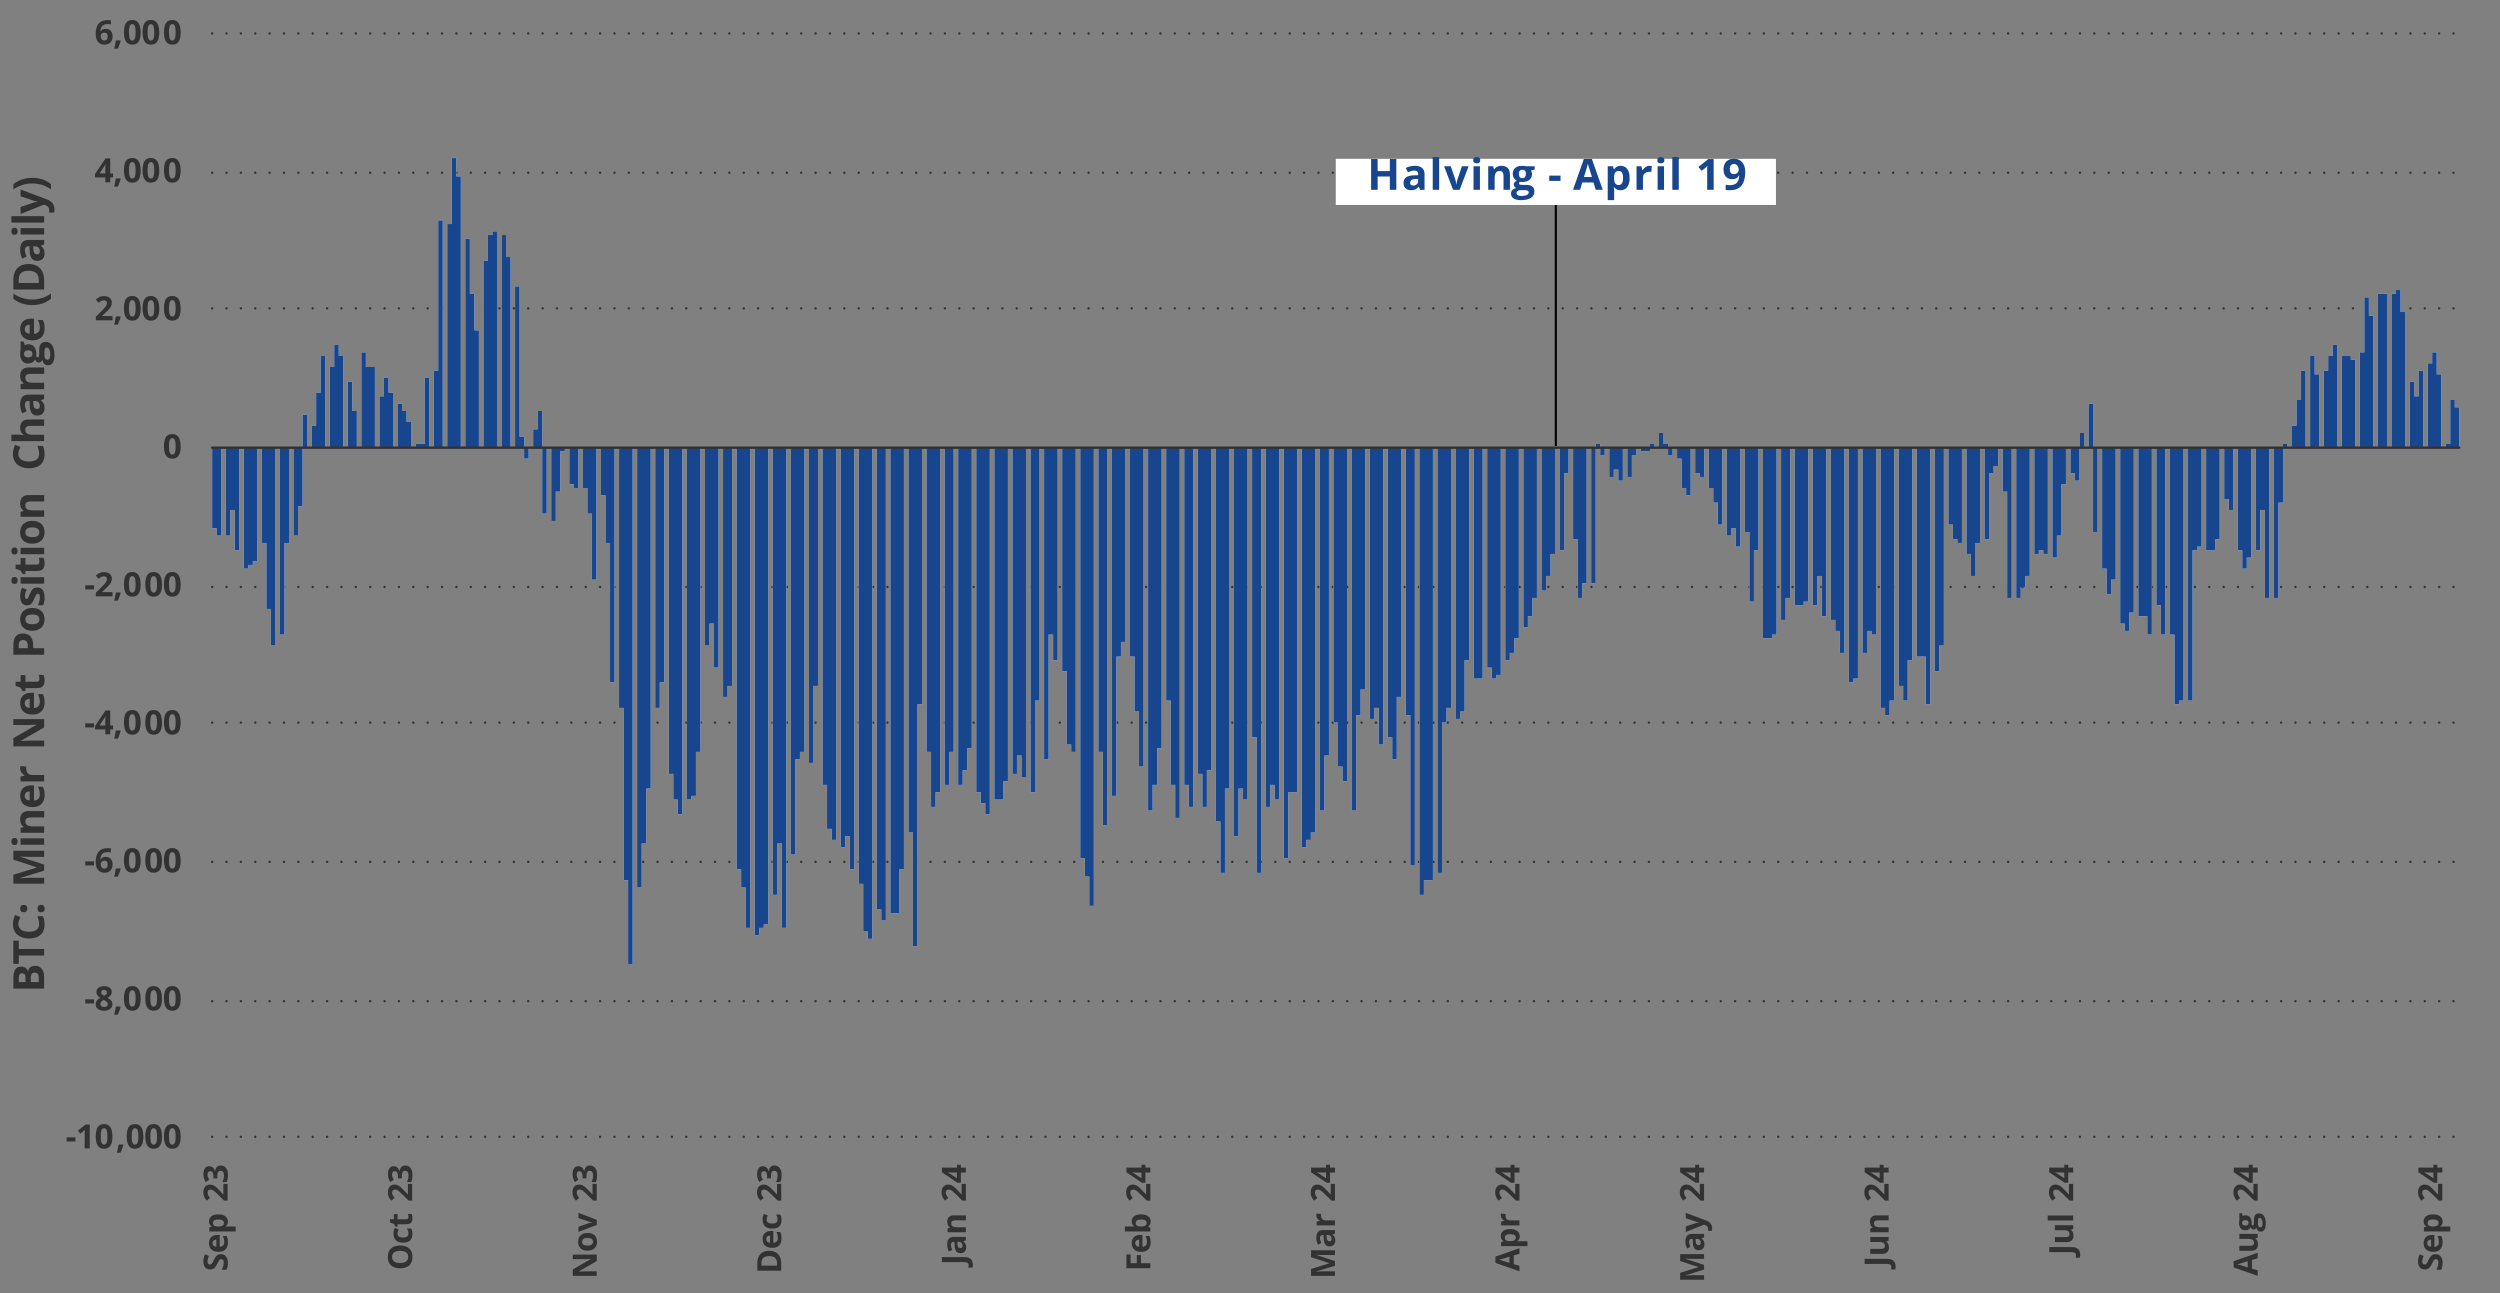 <?xml version="1.0" encoding="UTF-8"?>
<svg id="Layer_4" data-name="Layer 4" xmlns="http://www.w3.org/2000/svg" width="1044" height="540" viewBox="0 0 1044 540">
  <rect x="0" y="0" width="1044" height="540" fill="#808080" stroke="none"/>
  <defs>
    <style>
      .cls-1 {
        stroke: #000;
        stroke-miterlimit: 8;
        stroke-width: .88px;
      }

      .cls-1, .cls-2, .cls-3 {
        fill: none;
      }

      .cls-4 {
        fill: #17468f;
      }

      .cls-4, .cls-5, .cls-6 {
        stroke-width: 0px;
      }

      .cls-2, .cls-3 {
        stroke: #323232;
        stroke-linecap: round;
        stroke-linejoin: round;
      }

      .cls-3 {
        stroke-dasharray: 0 0 0 6;
      }

      .cls-5 {
        fill: #323232;
      }

      .cls-6 {
        fill: #fff;
      }
    </style>
  </defs>
  <path class="cls-3" d="M88.59,474.73h938.42M88.59,418.09h938.42M88.59,359.92h938.42M88.59,301.75h938.42M88.59,245.11h938.42M88.59,128.77h938.42M88.59,72.13h938.42M88.59,13.96h938.42"/>
  <g>
    <path class="cls-6" d="M88.59,220.62h1.89v-33.68h-1.89v33.68h0ZM90.48,223.68h1.89v-36.74h-1.89v36.74h0ZM94.25,223.68h1.89v-36.74h-1.89v36.74h0ZM96.14,212.96h1.89v-26.02h-1.89v26.02h0ZM98.03,229.8h1.89v-42.86h-1.89v42.86h0ZM101.8,237.45h1.89v-50.52h-1.89v50.52h0ZM103.69,235.92h1.89v-48.99h-1.89v48.99h0ZM105.58,234.39h1.89v-47.45h-1.89v47.45h0ZM109.36,226.74h1.89v-39.8h-1.89v39.8h0ZM111.24,254.29h1.89v-67.35h-1.89v67.35h0ZM113.13,269.6h1.89v-82.66h-1.89v82.66h0ZM116.91,265.01h1.89v-78.07h-1.89v78.07h0ZM118.8,226.74h1.89v-39.8h-1.89v39.8h0ZM122.57,223.68h1.89v-36.74h-1.89v36.74h0ZM124.46,211.43h1.89v-24.49h-1.89v24.49h0ZM126.35,173.16h1.89v13.78h-1.89v-13.78h0ZM130.13,177.75h1.89v9.18h-1.89v-9.18h0ZM132.01,163.98h1.89v22.96h-1.89v-22.96h0ZM133.9,148.67h1.89v38.27h-1.89v-38.27h0ZM137.68,153.26h1.89v33.68h-1.89v-33.68h0ZM139.57,144.08h1.89v42.86h-1.89v-42.86h0ZM141.46,148.67h1.89v38.27h-1.89v-38.27h0ZM145.23,159.38h1.89v27.55h-1.89v-27.55h0ZM147.12,171.63h1.89v15.31h-1.89v-15.31h0ZM150.9,147.14h1.89v39.8h-1.89v-39.8h0ZM152.78,153.26h1.89v33.68h-1.89v-33.68h0ZM154.67,153.26h1.89v33.68h-1.89v-33.68h0ZM158.45,165.51h1.89v21.43h-1.89v-21.43h0ZM160.34,157.85h1.89v29.08h-1.89v-29.08h0ZM162.23,163.98h1.89v22.96h-1.89v-22.96h0ZM166,168.57h1.89v18.37h-1.89v-18.37h0ZM167.89,171.63h1.89v15.31h-1.89v-15.31h0ZM169.78,176.22h1.89v10.72h-1.89v-10.72h0ZM173.55,185.41h1.89v1.53h-1.89v-1.53h0ZM175.44,185.41h1.89v1.53h-1.89v-1.53h0ZM177.33,157.85h1.89v29.08h-1.89v-29.08h0ZM181.11,154.79h1.89v32.15h-1.89v-32.15h0ZM183,92.03h1.89v94.91h-1.89v-94.91h0ZM186.77,93.56h1.89v93.38h-1.89v-93.38h0ZM188.66,66.01h1.89v120.93h-1.89v-120.93h0ZM190.55,73.66h1.89v113.28h-1.89v-113.28h0ZM194.32,99.68h1.89v87.25h-1.89v-87.25h0ZM196.21,122.64h1.89v64.29h-1.89v-64.29h0ZM198.1,137.95h1.89v48.99h-1.89v-48.99h0ZM201.88,108.87h1.89v78.07h-1.89v-78.07h0ZM203.77,98.15h1.89v88.79h-1.89v-88.79h0ZM205.65,96.62h1.89v90.32h-1.89v-90.32h0ZM209.43,98.15h1.89v88.79h-1.89v-88.79h0ZM211.32,107.34h1.89v79.6h-1.89v-79.6h0ZM215.09,119.58h1.89v67.35h-1.89v-67.35h0ZM216.98,182.35h1.89v4.59h-1.89v-4.59h0ZM218.87,191.53h1.89v-4.59h-1.89v4.59h0ZM222.65,179.28h1.89v7.65h-1.89v-7.65h0ZM224.53,171.63h1.89v15.31h-1.89v-15.31h0ZM226.42,214.49h1.89v-27.55h-1.89v27.55h0ZM230.2,217.55h1.89v-30.62h-1.89v30.62h0ZM232.09,205.31h1.89v-18.37h-1.89v18.37h0ZM233.98,186.94h1.89v1.53h-1.89v-1.53h0ZM237.75,202.25h1.89v-15.31h-1.89v15.31h0ZM239.64,203.78h1.89v-16.84h-1.89v16.84h0ZM243.42,203.78h1.89v-16.84h-1.89v16.84h0ZM245.3,214.49h1.89v-27.55h-1.89v27.55h0ZM247.19,242.05h1.89v-55.11h-1.89v55.11h0ZM250.97,206.84h1.89v-19.9h-1.89v19.9h0ZM252.86,226.74h1.89v-39.8h-1.89v39.8h0ZM254.75,284.91h1.89v-97.97h-1.89v97.97h0ZM258.52,295.62h1.89v-108.69h-1.89v108.69h0ZM260.41,367.57h1.89v-180.63h-1.89v180.63h0ZM262.3,402.78h1.89v-215.84h-1.89v215.84h0ZM266.07,370.63h1.89v-183.69h-1.89v183.69h0ZM267.96,352.26h1.89v-165.33h-1.89v165.33h0ZM269.85,329.3h1.89v-142.36h-1.89v142.36h0ZM273.63,295.62h1.89v-108.69h-1.89v108.69h0ZM275.52,284.91h1.89v-97.97h-1.89v97.97h0ZM279.29,323.18h1.89v-136.24h-1.89v136.24h0ZM281.18,333.89h1.89v-146.96h-1.89v146.96h0ZM283.07,340.02h1.89v-153.08h-1.89v153.08h0ZM286.84,333.89h1.89v-146.96h-1.89v146.96h0ZM288.73,332.36h1.89v-145.42h-1.89v145.42h0ZM290.62,313.99h1.89v-127.06h-1.89v127.06h0ZM294.4,269.6h1.89v-82.66h-1.89v82.66h0ZM296.29,260.42h1.89v-73.48h-1.89v73.48h0ZM298.17,278.79h1.89v-91.85h-1.89v91.85h0ZM301.95,291.03h1.89v-104.09h-1.89v104.09h0ZM303.84,286.44h1.89v-99.5h-1.89v99.5h0ZM307.61,362.98h1.89v-176.04h-1.89v176.04h0ZM309.5,370.63h1.89v-183.69h-1.89v183.69h0ZM311.39,387.47h1.89v-200.53h-1.89v200.53h0ZM315.17,390.53h1.89v-203.59h-1.89v203.59h0ZM317.06,387.47h1.89v-200.53h-1.89v200.53h0ZM318.94,385.94h1.89v-199h-1.89v199h0ZM322.72,373.69h1.89v-186.76h-1.89v186.76h0ZM324.61,352.26h1.89v-165.33h-1.89v165.33h0ZM326.5,387.47h1.89v-200.53h-1.89v200.53h0ZM330.27,356.86h1.89v-169.92h-1.89v169.92h0ZM332.16,317.05h1.89v-130.12h-1.89v130.12h0ZM334.05,313.99h1.89v-127.06h-1.89v127.06h0ZM337.83,318.59h1.89v-131.65h-1.89v131.65h0ZM339.71,286.44h1.89v-99.5h-1.89v99.5h0ZM343.49,327.77h1.89v-140.83h-1.89v140.83h0ZM345.38,346.14h1.89v-159.2h-1.89v159.2h0ZM347.27,350.73h1.89v-163.79h-1.89v163.79h0ZM351.04,353.79h1.89v-166.86h-1.89v166.86h0ZM352.93,349.2h1.89v-162.26h-1.89v162.26h0ZM354.82,362.98h1.89v-176.04h-1.89v176.04h0ZM358.59,369.1h1.89v-182.16h-1.89v182.16h0ZM360.48,389h1.89v-202.06h-1.89v202.06h0ZM362.37,392.06h1.89v-205.13h-1.89v205.13h0ZM366.15,379.82h1.89v-192.88h-1.89v192.88h0ZM368.04,384.41h1.89v-197.47h-1.89v197.47h0ZM371.81,381.35h1.89v-194.41h-1.89v194.41h0ZM373.7,381.35h1.89v-194.41h-1.89v194.41h0ZM375.59,362.98h1.89v-176.04h-1.89v176.04h0ZM379.36,347.67h1.89v-160.73h-1.89v160.73h0ZM381.25,395.13h1.89v-208.19h-1.89v208.19h0ZM383.14,294.09h1.89v-107.16h-1.89v107.16h0ZM386.92,313.99h1.89v-127.06h-1.89v127.06h0ZM388.81,336.96h1.89v-150.02h-1.89v150.02h0ZM390.69,330.83h1.89v-143.89h-1.89v143.89h0ZM394.47,327.77h1.89v-140.83h-1.89v140.83h0ZM396.36,313.99h1.89v-127.06h-1.89v127.06h0ZM400.13,327.77h1.89v-140.83h-1.89v140.83h0ZM402.02,321.65h1.89v-134.71h-1.89v134.71h0ZM403.91,312.46h1.89v-125.52h-1.89v125.52h0ZM407.69,330.83h1.89v-143.89h-1.89v143.89h0ZM409.58,335.42h1.89v-148.49h-1.89v148.49h0ZM411.46,340.02h1.89v-153.08h-1.89v153.08h0ZM415.24,333.89h1.89v-146.96h-1.89v146.96h0ZM417.13,333.89h1.89v-146.96h-1.89v146.96h0ZM419.02,326.24h1.89v-139.3h-1.89v139.3h0ZM422.79,323.18h1.89v-136.24h-1.89v136.24h0ZM424.68,315.52h1.89v-128.59h-1.89v128.59h0ZM426.57,324.71h1.89v-137.77h-1.89v137.77h0ZM430.35,330.83h1.89v-143.89h-1.89v143.89h0ZM432.23,292.56h1.89v-105.62h-1.89v105.62h0ZM436.01,317.05h1.89v-130.12h-1.89v130.12h0ZM437.9,265.01h1.89v-78.07h-1.89v78.07h0ZM439.79,275.72h1.89v-88.79h-1.89v88.79h0ZM443.56,280.32h1.89v-93.38h-1.89v93.38h0ZM445.45,310.93h1.89v-123.99h-1.89v123.99h0ZM447.34,313.99h1.89v-127.06h-1.89v127.06h0ZM451.12,358.39h1.89v-171.45h-1.89v171.45h0ZM453,366.04h1.89v-179.1h-1.89v179.1h0ZM454.89,378.29h1.89v-191.35h-1.89v191.35h0ZM458.67,313.99h1.89v-127.06h-1.89v127.06h0ZM460.56,344.61h1.89v-157.67h-1.89v157.67h0ZM464.33,332.36h1.89v-145.42h-1.89v145.42h0ZM466.22,274.19h1.89v-87.25h-1.89v87.25h0ZM468.11,268.07h1.89v-81.13h-1.89v81.13h0ZM471.89,274.19h1.89v-87.25h-1.89v87.25h0ZM473.77,297.15h1.89v-110.22h-1.89v110.22h0ZM475.66,320.12h1.89v-133.18h-1.89v133.18h0ZM479.44,338.49h1.89v-151.55h-1.89v151.55h0ZM481.33,327.77h1.89v-140.83h-1.89v140.83h0ZM483.21,312.46h1.89v-125.52h-1.89v125.52h0ZM486.99,292.56h1.89v-105.62h-1.89v105.62h0ZM488.88,327.77h1.89v-140.83h-1.89v140.83h0ZM490.77,341.55h1.89v-154.61h-1.89v154.61h0ZM494.54,327.77h1.89v-140.83h-1.89v140.83h0ZM496.43,336.96h1.89v-150.02h-1.89v150.02h0ZM500.21,323.18h1.89v-136.24h-1.89v136.24h0ZM502.1,336.96h1.89v-150.02h-1.89v150.02h0ZM503.98,321.65h1.89v-134.71h-1.89v134.71h0ZM507.76,343.08h1.89v-156.14h-1.89v156.14h0ZM509.65,364.51h1.89v-177.57h-1.89v177.57h0ZM511.54,329.3h1.89v-142.36h-1.89v142.36h0ZM515.31,349.2h1.89v-162.26h-1.89v162.26h0ZM517.2,329.3h1.89v-142.36h-1.89v142.36h0ZM519.09,333.89h1.89v-146.96h-1.89v146.96h0ZM522.87,307.87h1.89v-120.93h-1.89v120.93h0ZM524.75,364.51h1.89v-177.57h-1.89v177.57h0ZM528.53,336.96h1.89v-150.02h-1.89v150.02h0ZM530.42,327.77h1.89v-140.83h-1.89v140.83h0ZM532.31,333.89h1.89v-146.96h-1.89v146.96h0ZM536.08,358.39h1.89v-171.45h-1.89v171.45h0ZM537.97,330.83h1.89v-143.89h-1.89v143.89h0ZM539.86,330.83h1.89v-143.89h-1.89v143.89h0ZM543.64,353.79h1.89v-166.86h-1.89v166.86h0ZM545.52,350.73h1.89v-163.79h-1.89v163.79h0ZM547.41,347.67h1.89v-160.73h-1.89v160.73h0ZM551.19,338.49h1.89v-151.55h-1.89v151.55h0ZM553.08,315.52h1.89v-128.59h-1.89v128.59h0ZM556.85,301.75h1.89v-114.81h-1.89v114.81h0ZM558.74,320.12h1.89v-133.18h-1.89v133.18h0ZM560.63,326.24h1.89v-139.3h-1.89v139.3h0ZM564.41,338.49h1.89v-151.55h-1.89v151.55h0ZM566.29,298.69h1.89v-111.75h-1.89v111.75h0ZM568.18,287.97h1.89v-101.03h-1.89v101.03h0ZM571.96,300.22h1.89v-113.28h-1.89v113.28h0ZM573.85,295.62h1.89v-108.69h-1.89v108.69h0ZM575.73,310.93h1.89v-123.99h-1.89v123.99h0ZM579.51,307.87h1.89v-120.93h-1.89v120.93h0ZM581.4,317.05h1.89v-130.12h-1.89v130.12h0ZM583.29,291.03h1.89v-104.09h-1.89v104.09h0ZM587.06,298.69h1.89v-111.75h-1.89v111.75h0ZM588.95,361.45h1.89v-174.51h-1.89v174.51h0ZM592.73,373.69h1.89v-186.76h-1.89v186.76h0ZM594.62,367.57h1.89v-180.63h-1.89v180.63h0ZM596.5,367.57h1.89v-180.63h-1.89v180.63h0ZM600.28,364.51h1.89v-177.57h-1.89v177.57h0ZM602.17,301.75h1.89v-114.81h-1.89v114.81h0ZM604.06,295.62h1.89v-108.69h-1.89v108.69h0ZM607.83,300.22h1.89v-113.28h-1.89v113.28h0ZM609.72,297.15h1.89v-110.22h-1.89v110.22h0ZM611.61,275.72h1.89v-88.79h-1.89v88.79h0ZM615.39,283.38h1.89v-96.44h-1.89v96.44h0ZM617.27,283.38h1.89v-96.44h-1.89v96.44h0ZM621.05,278.79h1.89v-91.85h-1.89v91.85h0ZM622.94,283.38h1.89v-96.44h-1.89v96.44h0ZM624.83,281.85h1.89v-94.91h-1.89v94.91h0ZM628.6,275.72h1.89v-88.79h-1.89v88.79h0ZM630.49,272.66h1.89v-85.72h-1.89v85.72h0ZM632.38,266.54h1.89v-79.6h-1.89v79.6h0ZM636.16,261.95h1.89v-75.01h-1.89v75.01h0ZM638.04,257.35h1.89v-70.42h-1.89v70.42h0ZM639.93,249.7h1.89v-62.76h-1.89v62.76h0ZM643.71,246.64h1.89v-59.7h-1.89v59.7h0ZM645.6,240.52h1.89v-53.58h-1.89v53.58h0ZM647.48,231.33h1.89v-44.39h-1.89v44.39h0ZM651.26,229.8h1.89v-42.86h-1.89v42.86h0ZM653.15,197.65h1.89v-10.72h-1.89v10.72h0ZM656.93,225.21h1.89v-38.27h-1.89v38.27h0ZM658.81,249.7h1.89v-62.76h-1.89v62.76h0ZM660.7,243.58h1.89v-56.64h-1.89v56.64h0ZM664.48,243.58h1.89v-56.64h-1.89v56.64h0ZM666.37,185.41h1.89v1.53h-1.89v-1.53h0ZM668.25,190h1.89v-3.06h-1.89v3.06h0ZM672.03,199.18h1.89v-12.25h-1.89v12.25h0ZM673.92,196.12h1.89v-9.18h-1.89v9.18h0ZM675.81,200.71h1.89v-13.78h-1.89v13.78h0ZM679.58,199.18h1.89v-12.25h-1.89v12.25h0ZM681.47,190h1.89v-3.06h-1.89v3.06h0ZM685.25,186.94h1.89v1.53h-1.89v-1.53h0ZM687.14,186.94h1.89v1.53h-1.89v-1.53h0ZM689.02,185.41h1.89v1.53h-1.89v-1.53h0ZM692.8,180.81h1.89v6.12h-1.89v-6.12h0ZM694.69,185.41h1.89v1.53h-1.89v-1.53h0ZM696.58,190h1.89v-3.06h-1.89v3.06h0ZM700.35,191.53h1.89v-4.59h-1.89v4.59h0ZM702.24,203.78h1.89v-16.84h-1.89v16.84h0ZM704.13,206.84h1.89v-19.9h-1.89v19.9h0ZM707.91,197.65h1.89v-10.72h-1.89v10.72h0ZM709.79,199.18h1.89v-12.25h-1.89v12.25h0ZM713.57,203.78h1.89v-16.84h-1.89v16.84h0ZM715.46,209.9h1.89v-22.96h-1.89v22.96h0ZM717.35,219.08h1.89v-32.15h-1.89v32.15h0ZM721.12,223.68h1.89v-36.74h-1.89v36.74h0ZM723.01,220.62h1.89v-33.68h-1.89v33.68h0ZM724.9,228.27h1.89v-41.33h-1.89v41.33h0ZM728.68,222.15h1.89v-35.21h-1.89v35.21h0ZM730.56,251.23h1.89v-64.29h-1.89v64.29h0ZM732.45,229.8h1.89v-42.86h-1.89v42.86h0ZM736.23,266.54h1.89v-79.6h-1.89v79.6h0ZM738.12,266.54h1.89v-79.6h-1.89v79.6h0ZM740,265.01h1.89v-78.07h-1.89v78.07h0ZM743.78,258.88h1.89v-71.95h-1.89v71.95h0ZM745.67,249.7h1.89v-62.76h-1.89v62.76h0ZM749.45,252.76h1.89v-65.82h-1.89v65.82h0ZM751.33,252.76h1.89v-65.82h-1.89v65.82h0ZM753.22,251.23h1.89v-64.29h-1.89v64.29h0ZM757,252.76h1.89v-65.82h-1.89v65.82h0ZM758.89,240.52h1.89v-53.58h-1.89v53.58h0ZM760.77,257.35h1.89v-70.42h-1.89v70.42h0ZM764.55,258.88h1.89v-71.95h-1.89v71.95h0ZM766.44,263.48h1.89v-76.54h-1.89v76.54h0ZM768.33,272.66h1.89v-85.72h-1.89v85.72h0ZM772.1,284.91h1.89v-97.97h-1.89v97.97h0ZM773.99,283.38h1.89v-96.44h-1.89v96.44h0ZM777.77,272.66h1.89v-85.72h-1.89v85.72h0ZM779.66,263.48h1.89v-76.54h-1.89v76.54h0ZM781.54,265.01h1.89v-78.07h-1.89v78.07h0ZM785.32,295.62h1.89v-108.69h-1.89v108.69h0ZM787.21,298.69h1.89v-111.75h-1.89v111.75h0ZM789.1,292.56h1.89v-105.62h-1.89v105.62h0ZM792.87,286.44h1.89v-99.5h-1.89v99.5h0ZM794.76,292.56h1.89v-105.62h-1.89v105.62h0ZM796.65,275.72h1.89v-88.79h-1.89v88.79h0ZM800.43,274.19h1.89v-87.25h-1.89v87.25h0ZM802.31,274.19h1.89v-87.25h-1.89v87.25h0ZM804.2,294.09h1.89v-107.16h-1.89v107.16h0ZM807.98,280.32h1.89v-93.38h-1.89v93.38h0ZM809.87,269.6h1.89v-82.66h-1.89v82.66h0ZM813.64,219.08h1.89v-32.15h-1.89v32.15h0ZM815.53,225.21h1.89v-38.27h-1.89v38.27h0ZM817.42,226.74h1.89v-39.8h-1.89v39.8h0ZM821.2,231.33h1.89v-44.39h-1.89v44.39h0ZM823.08,240.52h1.89v-53.58h-1.89v53.58h0ZM824.97,226.74h1.89v-39.8h-1.89v39.8h0ZM828.75,225.21h1.89v-38.27h-1.89v38.27h0ZM830.64,197.65h1.89v-10.72h-1.89v10.72h0ZM832.53,194.59h1.89v-7.65h-1.89v7.65h0ZM836.3,205.31h1.89v-18.37h-1.89v18.37h0ZM838.19,249.7h1.89v-62.76h-1.89v62.76h0ZM841.97,249.7h1.89v-62.76h-1.89v62.76h0ZM843.85,245.11h1.89v-58.17h-1.89v58.17h0ZM845.74,240.52h1.89v-53.58h-1.89v53.58h0ZM849.52,231.33h1.89v-44.39h-1.89v44.39h0ZM851.41,229.8h1.89v-42.86h-1.89v42.86h0ZM853.29,231.33h1.89v-44.39h-1.89v44.39h0ZM857.07,232.86h1.89v-45.92h-1.89v45.92h0ZM858.96,223.68h1.89v-36.74h-1.89v36.74h0ZM860.85,202.25h1.89v-15.31h-1.89v15.31h0ZM864.62,197.65h1.89v-10.72h-1.89v10.72h0ZM866.51,200.71h1.89v-13.78h-1.89v13.78h0ZM868.4,180.81h1.89v6.12h-1.89v-6.12h0ZM872.18,168.57h1.89v18.37h-1.89v-18.37h0ZM874.06,222.15h1.89v-35.21h-1.89v35.21h0ZM877.84,237.45h1.89v-50.52h-1.89v50.52h0ZM879.73,248.17h1.89v-61.23h-1.89v61.23h0ZM881.62,242.05h1.89v-55.11h-1.89v55.11h0ZM885.39,260.42h1.89v-73.48h-1.89v73.48h0ZM887.28,263.48h1.89v-76.54h-1.89v76.54h0ZM889.17,255.82h1.89v-68.89h-1.89v68.89h0ZM892.95,257.35h1.89v-70.42h-1.89v70.42h0ZM894.83,257.35h1.89v-70.42h-1.89v70.42h0ZM896.72,265.01h1.89v-78.07h-1.89v78.07h0ZM900.5,252.76h1.89v-65.82h-1.89v65.82h0ZM902.39,265.01h1.89v-78.07h-1.89v78.07h0ZM906.16,265.01h1.89v-78.07h-1.89v78.07h0ZM908.05,294.09h1.89v-107.16h-1.89v107.16h0ZM909.94,292.56h1.89v-105.62h-1.89v105.62h0ZM913.72,292.56h1.89v-105.62h-1.89v105.62h0ZM915.6,229.8h1.89v-42.86h-1.89v42.86h0ZM917.49,228.27h1.89v-41.33h-1.89v41.33h0ZM921.27,229.8h1.89v-42.86h-1.89v42.86h0ZM923.16,229.8h1.89v-42.86h-1.89v42.86h0ZM925.05,225.21h1.89v-38.27h-1.89v38.27h0ZM928.82,208.37h1.89v-21.43h-1.89v21.43h0ZM930.71,212.96h1.89v-26.02h-1.89v26.02h0ZM934.49,229.8h1.89v-42.86h-1.89v42.86h0ZM936.37,237.45h1.89v-50.52h-1.89v50.52h0ZM938.26,232.86h1.89v-45.92h-1.89v45.92h0ZM942.04,229.8h1.89v-42.86h-1.89v42.86h0ZM943.93,212.96h1.89v-26.02h-1.89v26.02h0ZM945.82,249.7h1.89v-62.76h-1.89v62.76h0ZM949.59,249.7h1.89v-62.76h-1.89v62.76h0ZM951.48,209.9h1.89v-22.96h-1.89v22.96h0ZM953.37,185.41h1.89v1.53h-1.89v-1.53h0ZM957.14,177.75h1.89v9.18h-1.89v-9.18h0ZM959.03,167.04h1.89v19.9h-1.89v-19.9h0ZM960.92,154.79h1.89v32.15h-1.89v-32.15h0ZM964.7,148.67h1.89v38.27h-1.89v-38.27h0ZM966.59,156.32h1.89v30.62h-1.89v-30.62h0ZM970.36,154.79h1.89v32.15h-1.89v-32.15h0ZM972.25,148.67h1.89v38.27h-1.89v-38.27h0ZM974.14,144.08h1.89v42.86h-1.89v-42.86h0ZM977.91,148.67h1.89v38.27h-1.89v-38.27h0ZM979.8,148.67h1.89v38.27h-1.89v-38.27h0ZM981.69,150.2h1.89v36.74h-1.89v-36.74h0ZM985.47,147.14h1.89v39.8h-1.89v-39.8h0ZM987.35,124.18h1.89v62.76h-1.89v-62.76h0ZM989.24,131.83h1.89v55.11h-1.89v-55.11h0ZM993.02,122.64h1.89v64.29h-1.89v-64.29h0ZM994.91,122.64h1.89v64.29h-1.89v-64.29h0ZM998.68,122.64h1.89v64.29h-1.89v-64.29h0ZM1000.57,121.11h1.89v65.82h-1.89v-65.82h0ZM1002.46,130.3h1.89v56.64h-1.89v-56.64h0ZM1006.24,159.38h1.89v27.55h-1.89v-27.55h0ZM1008.12,165.51h1.89v21.43h-1.89v-21.43h0ZM1010.01,154.79h1.89v32.15h-1.89v-32.15h0ZM1013.79,151.73h1.89v35.21h-1.89v-35.21h0ZM1015.68,147.14h1.89v39.8h-1.89v-39.8h0ZM1017.57,156.32h1.89v30.62h-1.89v-30.62h0ZM1021.34,185.41h1.89v1.53h-1.89v-1.53h0ZM1023.23,167.04h1.89v19.9h-1.89v-19.9h0ZM1025.12,170.1h1.89v16.84h-1.89v-16.84h0Z"/>
    <path class="cls-4" d="M88.59,220.62h1.89v-33.68h-1.89v33.68h0ZM90.48,223.68h1.89v-36.74h-1.89v36.74h0ZM94.25,223.68h1.89v-36.74h-1.89v36.74h0ZM96.14,212.96h1.89v-26.02h-1.89v26.02h0ZM98.03,229.8h1.89v-42.86h-1.89v42.86h0ZM101.8,237.45h1.89v-50.52h-1.89v50.52h0ZM103.69,235.92h1.89v-48.99h-1.89v48.99h0ZM105.58,234.39h1.89v-47.45h-1.89v47.45h0ZM109.36,226.74h1.89v-39.8h-1.89v39.8h0ZM111.24,254.29h1.89v-67.35h-1.89v67.35h0ZM113.13,269.6h1.89v-82.66h-1.89v82.66h0ZM116.91,265.01h1.89v-78.07h-1.89v78.07h0ZM118.8,226.74h1.89v-39.8h-1.89v39.8h0ZM122.57,223.68h1.89v-36.74h-1.89v36.74h0ZM124.46,211.43h1.89v-24.49h-1.89v24.49h0ZM126.35,173.16h1.89v13.78h-1.89v-13.78h0ZM130.13,177.75h1.89v9.18h-1.89v-9.18h0ZM132.01,163.98h1.89v22.96h-1.89v-22.96h0ZM133.9,148.67h1.89v38.27h-1.89v-38.27h0ZM137.68,153.26h1.89v33.68h-1.89v-33.68h0ZM139.57,144.08h1.89v42.86h-1.89v-42.86h0ZM141.46,148.67h1.89v38.27h-1.89v-38.27h0ZM145.23,159.38h1.89v27.55h-1.89v-27.55h0ZM147.12,171.63h1.89v15.31h-1.89v-15.31h0ZM150.9,147.14h1.89v39.8h-1.89v-39.8h0ZM152.78,153.26h1.89v33.68h-1.89v-33.68h0ZM154.67,153.26h1.89v33.68h-1.89v-33.68h0ZM158.45,165.51h1.89v21.43h-1.89v-21.43h0ZM160.34,157.85h1.89v29.08h-1.89v-29.08h0ZM162.23,163.98h1.89v22.96h-1.89v-22.96h0ZM166,168.57h1.89v18.37h-1.89v-18.37h0ZM167.89,171.63h1.89v15.31h-1.89v-15.31h0ZM169.78,176.22h1.89v10.72h-1.89v-10.72h0ZM173.55,185.41h1.89v1.53h-1.89v-1.53h0ZM175.44,185.41h1.89v1.53h-1.89v-1.53h0ZM177.33,157.85h1.89v29.08h-1.89v-29.08h0ZM181.11,154.79h1.89v32.15h-1.89v-32.15h0ZM183,92.03h1.89v94.91h-1.89v-94.91h0ZM186.77,93.56h1.89v93.38h-1.89v-93.38h0ZM188.66,66.01h1.89v120.93h-1.89v-120.93h0ZM190.55,73.66h1.89v113.28h-1.89v-113.28h0ZM194.32,99.68h1.89v87.25h-1.89v-87.25h0ZM196.21,122.64h1.89v64.29h-1.89v-64.29h0ZM198.1,137.95h1.89v48.99h-1.89v-48.99h0ZM201.88,108.87h1.89v78.07h-1.89v-78.07h0ZM203.77,98.15h1.89v88.79h-1.89v-88.79h0ZM205.65,96.62h1.89v90.32h-1.89v-90.32h0ZM209.43,98.15h1.89v88.79h-1.89v-88.79h0ZM211.32,107.34h1.89v79.6h-1.89v-79.6h0ZM215.09,119.58h1.89v67.35h-1.89v-67.35h0ZM216.98,182.35h1.89v4.59h-1.89v-4.59h0ZM218.87,191.53h1.89v-4.59h-1.89v4.59h0ZM222.65,179.28h1.89v7.65h-1.89v-7.65h0ZM224.53,171.63h1.89v15.31h-1.89v-15.31h0ZM226.42,214.49h1.89v-27.55h-1.89v27.55h0ZM230.2,217.55h1.89v-30.62h-1.89v30.62h0ZM232.09,205.31h1.89v-18.37h-1.89v18.37h0ZM233.98,186.94h1.89v1.53h-1.89v-1.53h0ZM237.75,202.25h1.89v-15.31h-1.89v15.31h0ZM239.64,203.78h1.89v-16.84h-1.89v16.84h0ZM243.42,203.78h1.89v-16.84h-1.89v16.84h0ZM245.3,214.49h1.89v-27.55h-1.89v27.55h0ZM247.19,242.05h1.89v-55.11h-1.89v55.11h0ZM250.97,206.84h1.89v-19.9h-1.89v19.9h0ZM252.86,226.74h1.89v-39.8h-1.89v39.8h0ZM254.75,284.91h1.89v-97.97h-1.89v97.97h0ZM258.52,295.62h1.89v-108.69h-1.89v108.69h0ZM260.41,367.57h1.89v-180.63h-1.89v180.63h0ZM262.3,402.78h1.89v-215.84h-1.89v215.84h0ZM266.07,370.63h1.89v-183.69h-1.89v183.69h0ZM267.96,352.26h1.89v-165.33h-1.89v165.33h0ZM269.85,329.3h1.89v-142.36h-1.89v142.36h0ZM273.63,295.62h1.89v-108.69h-1.89v108.69h0ZM275.52,284.91h1.89v-97.97h-1.89v97.97h0ZM279.29,323.18h1.89v-136.24h-1.89v136.24h0ZM281.18,333.89h1.89v-146.96h-1.89v146.96h0ZM283.07,340.02h1.89v-153.08h-1.89v153.08h0ZM286.84,333.89h1.89v-146.96h-1.89v146.96h0ZM288.73,332.36h1.89v-145.42h-1.89v145.42h0ZM290.62,313.99h1.89v-127.06h-1.89v127.06h0ZM294.4,269.6h1.89v-82.66h-1.89v82.66h0ZM296.29,260.42h1.89v-73.48h-1.89v73.48h0ZM298.17,278.79h1.89v-91.85h-1.89v91.85h0ZM301.95,291.03h1.89v-104.09h-1.89v104.09h0ZM303.84,286.44h1.89v-99.5h-1.89v99.5h0ZM307.61,362.98h1.89v-176.04h-1.89v176.04h0ZM309.5,370.63h1.89v-183.69h-1.89v183.69h0ZM311.39,387.47h1.89v-200.53h-1.89v200.53h0ZM315.17,390.53h1.89v-203.59h-1.89v203.59h0ZM317.06,387.47h1.89v-200.53h-1.89v200.53h0ZM318.94,385.94h1.89v-199h-1.89v199h0ZM322.72,373.69h1.89v-186.76h-1.89v186.76h0ZM324.61,352.26h1.89v-165.33h-1.89v165.33h0ZM326.5,387.47h1.89v-200.53h-1.89v200.53h0ZM330.27,356.86h1.89v-169.92h-1.89v169.92h0ZM332.16,317.05h1.89v-130.12h-1.89v130.12h0ZM334.05,313.99h1.89v-127.06h-1.89v127.06h0ZM337.83,318.59h1.89v-131.65h-1.89v131.65h0ZM339.71,286.44h1.89v-99.5h-1.89v99.5h0ZM343.49,327.77h1.89v-140.83h-1.89v140.83h0ZM345.38,346.14h1.89v-159.2h-1.89v159.2h0ZM347.27,350.73h1.89v-163.79h-1.89v163.79h0ZM351.04,353.79h1.89v-166.86h-1.89v166.86h0ZM352.93,349.2h1.89v-162.26h-1.89v162.26h0ZM354.82,362.98h1.89v-176.04h-1.89v176.04h0ZM358.59,369.1h1.89v-182.16h-1.89v182.16h0ZM360.48,389h1.89v-202.06h-1.89v202.06h0ZM362.37,392.06h1.89v-205.13h-1.89v205.13h0ZM366.15,379.82h1.89v-192.88h-1.89v192.88h0ZM368.04,384.41h1.89v-197.47h-1.89v197.47h0ZM371.81,381.35h1.89v-194.41h-1.89v194.41h0ZM373.7,381.35h1.89v-194.41h-1.89v194.41h0ZM375.59,362.98h1.89v-176.04h-1.89v176.04h0ZM379.36,347.67h1.89v-160.73h-1.89v160.73h0ZM381.25,395.13h1.89v-208.19h-1.89v208.19h0ZM383.14,294.09h1.89v-107.16h-1.89v107.16h0ZM386.92,313.99h1.89v-127.06h-1.89v127.06h0ZM388.81,336.96h1.89v-150.02h-1.89v150.02h0ZM390.69,330.83h1.89v-143.89h-1.89v143.89h0ZM394.47,327.77h1.89v-140.83h-1.89v140.83h0ZM396.36,313.99h1.89v-127.06h-1.89v127.06h0ZM400.13,327.77h1.89v-140.83h-1.89v140.83h0ZM402.02,321.65h1.89v-134.71h-1.89v134.71h0ZM403.91,312.46h1.89v-125.52h-1.89v125.52h0ZM407.69,330.83h1.89v-143.89h-1.89v143.89h0ZM409.58,335.42h1.89v-148.49h-1.89v148.49h0ZM411.46,340.02h1.89v-153.08h-1.89v153.08h0ZM415.24,333.89h1.89v-146.96h-1.89v146.96h0ZM417.13,333.89h1.89v-146.96h-1.89v146.96h0ZM419.02,326.24h1.89v-139.3h-1.89v139.3h0ZM422.79,323.18h1.89v-136.24h-1.89v136.24h0ZM424.68,315.52h1.89v-128.59h-1.89v128.59h0ZM426.57,324.71h1.89v-137.77h-1.89v137.77h0ZM430.35,330.83h1.89v-143.89h-1.89v143.89h0ZM432.23,292.56h1.89v-105.62h-1.89v105.62h0ZM436.01,317.05h1.89v-130.12h-1.89v130.12h0ZM437.9,265.01h1.89v-78.07h-1.89v78.07h0ZM439.79,275.72h1.89v-88.79h-1.89v88.79h0ZM443.56,280.32h1.89v-93.38h-1.89v93.38h0ZM445.45,310.93h1.89v-123.99h-1.89v123.99h0ZM447.34,313.99h1.89v-127.06h-1.89v127.06h0ZM451.12,358.39h1.89v-171.45h-1.89v171.45h0ZM453,366.04h1.89v-179.1h-1.89v179.1h0ZM454.89,378.29h1.89v-191.35h-1.89v191.35h0ZM458.67,313.99h1.89v-127.06h-1.89v127.06h0ZM460.56,344.61h1.89v-157.67h-1.89v157.67h0ZM464.33,332.36h1.89v-145.42h-1.89v145.42h0ZM466.22,274.19h1.89v-87.25h-1.89v87.25h0ZM468.11,268.07h1.89v-81.13h-1.89v81.13h0ZM471.89,274.19h1.89v-87.25h-1.89v87.25h0ZM473.77,297.15h1.89v-110.22h-1.89v110.22h0ZM475.66,320.12h1.89v-133.18h-1.89v133.18h0ZM479.44,338.49h1.89v-151.55h-1.89v151.55h0ZM481.33,327.77h1.89v-140.83h-1.89v140.83h0ZM483.21,312.46h1.89v-125.52h-1.89v125.52h0ZM486.99,292.56h1.89v-105.62h-1.89v105.62h0ZM488.88,327.77h1.89v-140.83h-1.89v140.83h0ZM490.77,341.55h1.89v-154.61h-1.89v154.61h0ZM494.54,327.77h1.89v-140.83h-1.89v140.83h0ZM496.43,336.96h1.89v-150.02h-1.89v150.02h0ZM500.21,323.18h1.89v-136.24h-1.89v136.24h0ZM502.1,336.96h1.89v-150.02h-1.89v150.02h0ZM503.98,321.65h1.89v-134.71h-1.89v134.71h0ZM507.76,343.08h1.89v-156.14h-1.89v156.14h0ZM509.65,364.51h1.89v-177.57h-1.89v177.57h0ZM511.54,329.3h1.89v-142.36h-1.89v142.36h0ZM515.31,349.2h1.89v-162.26h-1.89v162.26h0ZM517.2,329.3h1.89v-142.36h-1.89v142.36h0ZM519.09,333.89h1.89v-146.96h-1.89v146.96h0ZM522.87,307.87h1.89v-120.93h-1.89v120.93h0ZM524.75,364.51h1.89v-177.57h-1.89v177.57h0ZM528.53,336.96h1.89v-150.02h-1.89v150.02h0ZM530.42,327.77h1.89v-140.83h-1.89v140.83h0ZM532.31,333.89h1.89v-146.96h-1.89v146.96h0ZM536.08,358.39h1.89v-171.45h-1.89v171.45h0ZM537.97,330.83h1.89v-143.89h-1.89v143.89h0ZM539.86,330.83h1.89v-143.89h-1.89v143.89h0ZM543.64,353.79h1.89v-166.86h-1.89v166.86h0ZM545.52,350.73h1.89v-163.79h-1.89v163.79h0ZM547.41,347.67h1.89v-160.73h-1.89v160.73h0ZM551.19,338.49h1.89v-151.55h-1.89v151.55h0ZM553.08,315.52h1.89v-128.59h-1.89v128.59h0ZM556.85,301.75h1.89v-114.81h-1.89v114.81h0ZM558.74,320.12h1.89v-133.18h-1.89v133.18h0ZM560.63,326.24h1.89v-139.3h-1.89v139.3h0ZM564.41,338.49h1.89v-151.55h-1.89v151.55h0ZM566.29,298.69h1.89v-111.75h-1.89v111.75h0ZM568.18,287.97h1.89v-101.03h-1.89v101.03h0ZM571.96,300.22h1.89v-113.28h-1.89v113.28h0ZM573.85,295.62h1.89v-108.69h-1.89v108.69h0ZM575.73,310.93h1.89v-123.99h-1.89v123.99h0ZM579.51,307.87h1.89v-120.93h-1.89v120.93h0ZM581.4,317.05h1.89v-130.12h-1.89v130.12h0ZM583.29,291.03h1.89v-104.09h-1.89v104.09h0ZM587.06,298.69h1.89v-111.75h-1.89v111.75h0ZM588.95,361.45h1.89v-174.51h-1.89v174.51h0ZM592.73,373.69h1.89v-186.76h-1.89v186.76h0ZM594.62,367.57h1.89v-180.63h-1.89v180.63h0ZM596.5,367.57h1.89v-180.63h-1.89v180.63h0ZM600.28,364.51h1.89v-177.57h-1.89v177.57h0ZM602.17,301.75h1.89v-114.81h-1.89v114.81h0ZM604.06,295.62h1.89v-108.69h-1.89v108.69h0ZM607.83,300.22h1.89v-113.28h-1.89v113.28h0ZM609.72,297.15h1.89v-110.22h-1.89v110.22h0ZM611.61,275.72h1.89v-88.79h-1.89v88.79h0ZM615.39,283.38h1.89v-96.44h-1.89v96.44h0ZM617.27,283.38h1.89v-96.44h-1.89v96.44h0ZM621.05,278.79h1.89v-91.85h-1.89v91.85h0ZM622.94,283.38h1.89v-96.44h-1.89v96.44h0ZM624.83,281.85h1.89v-94.91h-1.89v94.91h0ZM628.6,275.72h1.89v-88.79h-1.89v88.79h0ZM630.49,272.66h1.89v-85.72h-1.89v85.72h0ZM632.38,266.54h1.89v-79.6h-1.89v79.6h0ZM636.16,261.95h1.89v-75.01h-1.89v75.01h0ZM638.04,257.35h1.89v-70.42h-1.89v70.42h0ZM639.93,249.7h1.89v-62.76h-1.89v62.76h0ZM643.71,246.64h1.89v-59.7h-1.89v59.7h0ZM645.6,240.52h1.89v-53.58h-1.89v53.58h0ZM647.48,231.33h1.89v-44.39h-1.89v44.39h0ZM651.26,229.8h1.89v-42.86h-1.89v42.86h0ZM653.15,197.65h1.89v-10.72h-1.89v10.72h0ZM656.93,225.21h1.89v-38.27h-1.89v38.27h0ZM658.81,249.7h1.89v-62.76h-1.89v62.76h0ZM660.7,243.58h1.89v-56.64h-1.89v56.64h0ZM664.48,243.58h1.89v-56.64h-1.89v56.64h0ZM666.37,185.41h1.89v1.53h-1.89v-1.53h0ZM668.25,190h1.89v-3.06h-1.89v3.06h0ZM672.03,199.18h1.89v-12.25h-1.89v12.25h0ZM673.92,196.12h1.89v-9.18h-1.89v9.18h0ZM675.81,200.71h1.89v-13.78h-1.89v13.78h0ZM679.58,199.18h1.89v-12.25h-1.89v12.25h0ZM681.47,190h1.89v-3.06h-1.89v3.06h0ZM685.25,186.94h1.89v1.53h-1.89v-1.53h0ZM687.14,186.94h1.89v1.53h-1.89v-1.53h0ZM689.02,185.41h1.89v1.53h-1.89v-1.53h0ZM692.8,180.81h1.89v6.12h-1.89v-6.12h0ZM694.69,185.41h1.89v1.53h-1.89v-1.53h0ZM696.58,190h1.89v-3.06h-1.89v3.06h0ZM700.35,191.53h1.89v-4.59h-1.89v4.59h0ZM702.24,203.78h1.89v-16.84h-1.89v16.84h0ZM704.13,206.84h1.89v-19.9h-1.89v19.9h0ZM707.91,197.65h1.89v-10.72h-1.89v10.72h0ZM709.79,199.18h1.89v-12.25h-1.89v12.25h0ZM713.57,203.78h1.89v-16.84h-1.89v16.84h0ZM715.46,209.9h1.89v-22.96h-1.89v22.96h0ZM717.35,219.08h1.89v-32.15h-1.89v32.15h0ZM721.12,223.68h1.89v-36.74h-1.89v36.74h0ZM723.01,220.62h1.89v-33.68h-1.89v33.68h0ZM724.9,228.27h1.89v-41.33h-1.89v41.33h0ZM728.68,222.15h1.89v-35.21h-1.89v35.21h0ZM730.56,251.23h1.89v-64.29h-1.89v64.29h0ZM732.45,229.8h1.89v-42.86h-1.89v42.86h0ZM736.23,266.54h1.89v-79.6h-1.89v79.6h0ZM738.12,266.54h1.89v-79.6h-1.89v79.6h0ZM740,265.01h1.89v-78.07h-1.89v78.07h0ZM743.78,258.88h1.89v-71.95h-1.89v71.95h0ZM745.67,249.7h1.89v-62.76h-1.89v62.76h0ZM749.45,252.76h1.89v-65.82h-1.89v65.82h0ZM751.33,252.76h1.89v-65.82h-1.89v65.82h0ZM753.22,251.23h1.89v-64.29h-1.89v64.29h0ZM757,252.76h1.89v-65.82h-1.89v65.82h0ZM758.89,240.52h1.89v-53.58h-1.89v53.58h0ZM760.77,257.35h1.89v-70.42h-1.89v70.42h0ZM764.55,258.88h1.89v-71.95h-1.89v71.95h0ZM766.44,263.48h1.89v-76.54h-1.89v76.54h0ZM768.33,272.66h1.89v-85.72h-1.89v85.72h0ZM772.1,284.91h1.89v-97.97h-1.89v97.97h0ZM773.99,283.38h1.89v-96.44h-1.89v96.44h0ZM777.77,272.66h1.89v-85.72h-1.89v85.72h0ZM779.66,263.48h1.89v-76.54h-1.89v76.54h0ZM781.54,265.01h1.89v-78.07h-1.89v78.07h0ZM785.32,295.62h1.89v-108.69h-1.89v108.69h0ZM787.21,298.69h1.89v-111.75h-1.89v111.75h0ZM789.1,292.56h1.89v-105.62h-1.89v105.62h0ZM792.87,286.44h1.89v-99.5h-1.89v99.5h0ZM794.76,292.56h1.89v-105.62h-1.89v105.62h0ZM796.65,275.72h1.89v-88.79h-1.89v88.79h0ZM800.43,274.19h1.89v-87.25h-1.89v87.25h0ZM802.31,274.19h1.89v-87.25h-1.89v87.25h0ZM804.2,294.09h1.89v-107.16h-1.89v107.16h0ZM807.98,280.32h1.89v-93.38h-1.89v93.38h0ZM809.87,269.6h1.89v-82.66h-1.89v82.66h0ZM813.64,219.08h1.89v-32.15h-1.89v32.15h0ZM815.53,225.21h1.89v-38.27h-1.89v38.27h0ZM817.42,226.74h1.89v-39.8h-1.89v39.8h0ZM821.2,231.33h1.89v-44.39h-1.89v44.39h0ZM823.08,240.52h1.89v-53.58h-1.89v53.58h0ZM824.97,226.74h1.89v-39.8h-1.89v39.8h0ZM828.75,225.21h1.89v-38.27h-1.89v38.27h0ZM830.64,197.65h1.89v-10.72h-1.89v10.72h0ZM832.53,194.59h1.89v-7.65h-1.89v7.65h0ZM836.3,205.31h1.89v-18.37h-1.89v18.37h0ZM838.19,249.7h1.89v-62.76h-1.89v62.76h0ZM841.97,249.7h1.89v-62.76h-1.89v62.76h0ZM843.85,245.11h1.89v-58.17h-1.89v58.17h0ZM845.74,240.52h1.89v-53.58h-1.89v53.58h0ZM849.52,231.33h1.89v-44.39h-1.89v44.39h0ZM851.41,229.8h1.89v-42.86h-1.89v42.86h0ZM853.29,231.33h1.89v-44.39h-1.89v44.39h0ZM857.07,232.86h1.89v-45.92h-1.89v45.92h0ZM858.96,223.68h1.89v-36.74h-1.89v36.74h0ZM860.85,202.25h1.89v-15.31h-1.89v15.31h0ZM864.62,197.65h1.89v-10.72h-1.89v10.72h0ZM866.51,200.71h1.89v-13.78h-1.89v13.78h0ZM868.4,180.81h1.89v6.12h-1.89v-6.12h0ZM872.18,168.57h1.89v18.37h-1.89v-18.37h0ZM874.06,222.15h1.89v-35.21h-1.89v35.21h0ZM877.84,237.45h1.89v-50.52h-1.89v50.52h0ZM879.73,248.17h1.89v-61.23h-1.89v61.23h0ZM881.62,242.05h1.89v-55.11h-1.89v55.11h0ZM885.39,260.42h1.89v-73.48h-1.89v73.48h0ZM887.28,263.48h1.89v-76.54h-1.89v76.54h0ZM889.17,255.82h1.89v-68.89h-1.89v68.89h0ZM892.95,257.35h1.89v-70.42h-1.89v70.42h0ZM894.83,257.35h1.89v-70.42h-1.89v70.42h0ZM896.72,265.01h1.89v-78.07h-1.89v78.07h0ZM900.5,252.76h1.89v-65.82h-1.89v65.82h0ZM902.39,265.01h1.89v-78.07h-1.89v78.07h0ZM906.16,265.01h1.89v-78.07h-1.89v78.07h0ZM908.05,294.09h1.89v-107.16h-1.89v107.16h0ZM909.94,292.56h1.89v-105.62h-1.89v105.62h0ZM913.72,292.56h1.89v-105.62h-1.89v105.62h0ZM915.6,229.8h1.89v-42.86h-1.89v42.86h0ZM917.49,228.27h1.89v-41.33h-1.89v41.33h0ZM921.27,229.8h1.89v-42.86h-1.89v42.86h0ZM923.16,229.8h1.89v-42.86h-1.89v42.86h0ZM925.05,225.21h1.89v-38.27h-1.89v38.27h0ZM928.82,208.37h1.89v-21.43h-1.89v21.43h0ZM930.71,212.96h1.89v-26.02h-1.89v26.02h0ZM934.49,229.8h1.89v-42.86h-1.89v42.86h0ZM936.37,237.45h1.89v-50.52h-1.89v50.52h0ZM938.26,232.86h1.89v-45.92h-1.89v45.92h0ZM942.04,229.8h1.89v-42.86h-1.89v42.86h0ZM943.93,212.96h1.89v-26.02h-1.89v26.02h0ZM945.82,249.7h1.89v-62.76h-1.89v62.76h0ZM949.59,249.7h1.89v-62.76h-1.89v62.76h0ZM951.48,209.9h1.89v-22.96h-1.89v22.96h0ZM953.37,185.41h1.89v1.53h-1.89v-1.53h0ZM957.14,177.75h1.89v9.18h-1.89v-9.18h0ZM959.03,167.04h1.89v19.9h-1.89v-19.9h0ZM960.92,154.79h1.89v32.15h-1.89v-32.15h0ZM964.7,148.67h1.89v38.27h-1.89v-38.27h0ZM966.59,156.32h1.89v30.62h-1.89v-30.62h0ZM970.36,154.79h1.89v32.15h-1.89v-32.15h0ZM972.25,148.67h1.89v38.27h-1.89v-38.27h0ZM974.14,144.08h1.89v42.86h-1.89v-42.86h0ZM977.91,148.67h1.89v38.27h-1.89v-38.27h0ZM979.8,148.67h1.89v38.27h-1.89v-38.27h0ZM981.69,150.2h1.89v36.74h-1.89v-36.74h0ZM985.47,147.14h1.89v39.8h-1.89v-39.8h0ZM987.35,124.18h1.89v62.76h-1.89v-62.76h0ZM989.24,131.83h1.89v55.11h-1.89v-55.11h0ZM993.02,122.64h1.89v64.29h-1.89v-64.29h0ZM994.91,122.64h1.89v64.29h-1.89v-64.29h0ZM998.68,122.64h1.89v64.29h-1.89v-64.29h0ZM1000.57,121.11h1.89v65.82h-1.89v-65.82h0ZM1002.46,130.3h1.89v56.64h-1.89v-56.64h0ZM1006.24,159.38h1.89v27.55h-1.89v-27.55h0ZM1008.12,165.51h1.89v21.43h-1.89v-21.43h0ZM1010.01,154.79h1.89v32.15h-1.89v-32.15h0ZM1013.79,151.73h1.89v35.21h-1.89v-35.21h0ZM1015.68,147.14h1.89v39.8h-1.89v-39.8h0ZM1017.57,156.32h1.89v30.62h-1.89v-30.62h0ZM1021.34,185.41h1.89v1.53h-1.89v-1.53h0ZM1023.23,167.04h1.89v19.9h-1.89v-19.9h0ZM1025.12,170.1h1.89v16.84h-1.89v-16.84h0Z"/>
  </g>
  <line class="cls-2" x1="88.59" y1="186.94" x2="1027.01" y2="186.94"/>
  <g>
    <path class="cls-5" d="M27.83,476.68v-1.71h3.67v1.71h-3.67Z"/>
    <path class="cls-5" d="M37.47,479.58h-2.11v-5.78c0-.16,0-.36,0-.59,0-.23.01-.48.02-.72,0-.25.02-.47.03-.67-.05.06-.15.16-.3.3-.15.14-.29.27-.43.39l-1.15.92-1.02-1.27,3.22-2.56h1.74v9.99Z"/>
    <path class="cls-5" d="M46.96,474.58c0,.81-.06,1.53-.19,2.16s-.33,1.17-.6,1.61-.64.78-1.08,1.01-.99.35-1.63.35c-.8,0-1.46-.2-1.98-.61-.52-.41-.9-1-1.14-1.76-.25-.77-.37-1.69-.37-2.76s.11-2,.34-2.77c.23-.77.59-1.36,1.1-1.77s1.19-.62,2.04-.62c.8,0,1.46.2,1.97.61.52.41.9,1,1.15,1.76.25.77.38,1.69.38,2.78ZM42.07,474.58c0,.76.04,1.4.13,1.9.08.51.23.89.43,1.15s.48.38.83.38.63-.13.83-.38c.2-.25.35-.63.43-1.14.09-.51.13-1.15.13-1.91s-.04-1.4-.13-1.91-.23-.89-.43-1.15c-.2-.26-.48-.39-.83-.39s-.63.13-.83.39c-.2.26-.34.64-.43,1.15s-.13,1.15-.13,1.91Z"/>
    <path class="cls-5" d="M51.43,477.95l.1.16c-.08.33-.19.68-.32,1.06s-.27.76-.42,1.13-.31.74-.46,1.08h-1.5c.09-.37.18-.76.27-1.16s.17-.8.24-1.2.14-.75.18-1.07h1.91Z"/>
    <path class="cls-5" d="M59.88,474.58c0,.81-.06,1.53-.19,2.16s-.33,1.17-.6,1.61-.64.78-1.08,1.01-.99.35-1.63.35c-.8,0-1.46-.2-1.98-.61-.52-.41-.9-1-1.14-1.76-.25-.77-.37-1.69-.37-2.76s.11-2,.34-2.77c.23-.77.59-1.36,1.1-1.77s1.19-.62,2.04-.62c.8,0,1.46.2,1.97.61.52.41.9,1,1.15,1.76.25.77.38,1.69.38,2.78ZM55,474.58c0,.76.04,1.4.13,1.9.08.51.23.89.43,1.15s.48.38.83.38.63-.13.83-.38c.2-.25.35-.63.43-1.14.09-.51.13-1.15.13-1.91s-.04-1.4-.13-1.91-.23-.89-.43-1.15c-.2-.26-.48-.39-.83-.39s-.63.13-.83.39c-.2.26-.34.64-.43,1.15s-.13,1.15-.13,1.91Z"/>
    <path class="cls-5" d="M67.66,474.58c0,.81-.06,1.53-.19,2.16s-.33,1.17-.6,1.61-.64.78-1.08,1.01-.99.35-1.63.35c-.8,0-1.46-.2-1.98-.61-.52-.41-.9-1-1.14-1.76-.25-.77-.37-1.69-.37-2.76s.11-2,.34-2.77c.23-.77.59-1.36,1.1-1.77s1.19-.62,2.04-.62c.8,0,1.46.2,1.97.61.52.41.9,1,1.15,1.76.25.77.38,1.69.38,2.78ZM62.78,474.58c0,.76.04,1.4.13,1.9.08.51.23.89.43,1.15s.48.38.83.38.63-.13.83-.38c.2-.25.35-.63.43-1.14.09-.51.13-1.15.13-1.91s-.04-1.4-.13-1.91-.23-.89-.43-1.15c-.2-.26-.48-.39-.83-.39s-.63.13-.83.39c-.2.26-.34.64-.43,1.15s-.13,1.15-.13,1.91Z"/>
    <path class="cls-5" d="M75.45,474.58c0,.81-.06,1.53-.19,2.16s-.33,1.17-.6,1.61-.64.78-1.08,1.01-.99.35-1.63.35c-.8,0-1.46-.2-1.98-.61-.52-.41-.9-1-1.14-1.76-.25-.77-.37-1.69-.37-2.76s.11-2,.34-2.77c.23-.77.59-1.36,1.1-1.77s1.19-.62,2.04-.62c.8,0,1.46.2,1.97.61.52.41.9,1,1.15,1.76.25.77.38,1.69.38,2.78ZM70.56,474.58c0,.76.04,1.4.13,1.9.08.51.23.89.43,1.15s.48.38.83.38.63-.13.83-.38c.2-.25.35-.63.43-1.14.09-.51.13-1.15.13-1.91s-.04-1.4-.13-1.91-.23-.89-.43-1.15c-.2-.26-.48-.39-.83-.39s-.63.13-.83.39c-.2.26-.34.64-.43,1.15s-.13,1.15-.13,1.91Z"/>
  </g>
  <g>
    <path class="cls-5" d="M35.61,419.04v-1.71h3.67v1.71h-3.67Z"/>
    <path class="cls-5" d="M43.48,411.82c.57,0,1.1.09,1.59.27s.87.45,1.17.8c.29.36.44.81.44,1.34,0,.4-.08.75-.24,1.05s-.37.56-.64.79c-.27.23-.57.42-.92.59.36.19.69.4,1.01.65.32.25.58.54.78.87s.3.72.3,1.16c0,.56-.15,1.04-.44,1.45-.3.41-.71.72-1.23.95s-1.13.33-1.83.33c-.75,0-1.38-.11-1.91-.32s-.92-.52-1.2-.92c-.27-.4-.41-.88-.41-1.43,0-.46.09-.85.26-1.19s.4-.63.69-.87c.29-.24.61-.45.96-.62-.3-.19-.57-.4-.81-.64s-.44-.51-.58-.81-.22-.66-.22-1.05c0-.53.15-.97.45-1.33s.69-.62,1.18-.8c.49-.18,1.01-.27,1.58-.27ZM41.92,419.28c0,.36.13.66.39.89.26.24.64.35,1.15.35s.92-.11,1.18-.34c.26-.22.39-.52.39-.89,0-.25-.07-.48-.22-.67s-.33-.36-.56-.52c-.22-.15-.45-.29-.68-.43l-.18-.1c-.29.13-.55.28-.76.44s-.39.35-.51.55-.18.44-.18.7ZM43.46,413.36c-.35,0-.63.09-.86.27s-.34.43-.34.75c0,.23.06.43.17.6.11.17.26.32.44.45s.39.25.6.36c.21-.1.41-.21.59-.33s.33-.27.44-.44.17-.38.17-.62c0-.32-.12-.57-.35-.75s-.52-.27-.87-.27Z"/>
    <path class="cls-5" d="M50.29,420.32l.1.16c-.08.33-.19.68-.32,1.06s-.27.76-.42,1.13-.31.74-.46,1.08h-1.5c.09-.37.18-.76.27-1.16s.17-.8.24-1.2.14-.75.18-1.07h1.91Z"/>
    <path class="cls-5" d="M58.74,416.95c0,.81-.06,1.53-.19,2.16s-.33,1.17-.6,1.61-.64.78-1.08,1.01-.99.35-1.63.35c-.8,0-1.46-.2-1.98-.61-.52-.41-.9-1-1.14-1.76-.25-.77-.37-1.69-.37-2.76s.11-2,.34-2.77c.23-.77.59-1.36,1.1-1.77s1.19-.62,2.04-.62c.8,0,1.46.2,1.97.61.52.41.9,1,1.15,1.76.25.77.38,1.69.38,2.78ZM53.85,416.95c0,.76.04,1.4.13,1.9.08.51.23.89.43,1.15s.48.38.83.38.63-.13.83-.38c.2-.25.35-.63.43-1.14.09-.51.13-1.15.13-1.91s-.04-1.4-.13-1.91-.23-.89-.43-1.15c-.2-.26-.48-.39-.83-.39s-.63.13-.83.39c-.2.26-.34.64-.43,1.15s-.13,1.15-.13,1.91Z"/>
    <path class="cls-5" d="M67.66,416.95c0,.81-.06,1.53-.19,2.16s-.33,1.17-.6,1.61-.64.78-1.08,1.01-.99.35-1.63.35c-.8,0-1.46-.2-1.98-.61-.52-.41-.9-1-1.14-1.76-.25-.77-.37-1.69-.37-2.76s.11-2,.34-2.77c.23-.77.59-1.36,1.1-1.77s1.19-.62,2.04-.62c.8,0,1.46.2,1.97.61.52.41.9,1,1.15,1.76.25.77.38,1.69.38,2.78ZM62.78,416.95c0,.76.04,1.4.13,1.9.08.51.23.89.43,1.15s.48.38.83.38.63-.13.83-.38c.2-.25.35-.63.43-1.14.09-.51.13-1.15.13-1.91s-.04-1.4-.13-1.91-.23-.89-.43-1.15c-.2-.26-.48-.39-.83-.39s-.63.13-.83.39c-.2.26-.34.64-.43,1.15s-.13,1.15-.13,1.91Z"/>
    <path class="cls-5" d="M75.45,416.95c0,.81-.06,1.53-.19,2.16s-.33,1.17-.6,1.61-.64.78-1.08,1.01-.99.35-1.63.35c-.8,0-1.46-.2-1.98-.61-.52-.41-.9-1-1.14-1.76-.25-.77-.37-1.69-.37-2.76s.11-2,.34-2.77c.23-.77.59-1.36,1.1-1.77s1.19-.62,2.04-.62c.8,0,1.46.2,1.97.61.52.41.9,1,1.15,1.76.25.77.38,1.69.38,2.78ZM70.56,416.95c0,.76.04,1.4.13,1.9.08.51.23.89.43,1.15s.48.38.83.38.63-.13.83-.38c.2-.25.35-.63.43-1.14.09-.51.13-1.15.13-1.91s-.04-1.4-.13-1.91-.23-.89-.43-1.15c-.2-.26-.48-.39-.83-.39s-.63.13-.83.39c-.2.26-.34.64-.43,1.15s-.13,1.15-.13,1.91Z"/>
  </g>
  <g>
    <path class="cls-5" d="M35.61,361.41v-1.71h3.67v1.71h-3.67Z"/>
    <path class="cls-5" d="M39.96,360.06c0-.57.04-1.14.13-1.71.08-.56.23-1.09.44-1.59.21-.5.5-.94.88-1.33.38-.39.86-.69,1.44-.91.58-.22,1.29-.33,2.12-.33.2,0,.42,0,.69.02.26.02.48.04.65.08v1.69c-.18-.04-.38-.07-.58-.1-.21-.03-.41-.04-.62-.04-.83,0-1.47.13-1.92.4s-.77.63-.96,1.1c-.18.47-.29,1.01-.32,1.63h.09c.13-.22.29-.42.48-.59s.43-.31.71-.41c.28-.1.6-.15.98-.15.58,0,1.09.12,1.52.37.43.25.76.61.99,1.08s.35,1.04.35,1.72c0,.72-.14,1.34-.42,1.86s-.67.92-1.18,1.19c-.51.28-1.11.41-1.81.41-.51,0-.99-.09-1.43-.26-.44-.17-.83-.44-1.16-.8s-.59-.81-.78-1.36c-.19-.55-.28-1.2-.28-1.95ZM43.57,362.76c.41,0,.75-.14,1.01-.42s.39-.72.39-1.33c0-.49-.11-.87-.34-1.15-.23-.28-.57-.42-1.02-.42-.31,0-.58.07-.82.21-.23.14-.42.31-.54.53-.13.21-.19.43-.19.65s.03.46.1.69.16.44.29.62.29.34.48.45.41.17.65.17Z"/>
    <path class="cls-5" d="M50.29,362.68l.1.16c-.08.33-.19.68-.32,1.06s-.27.76-.42,1.13-.31.74-.46,1.08h-1.5c.09-.37.18-.76.27-1.16s.17-.8.24-1.2.14-.75.18-1.07h1.91Z"/>
    <path class="cls-5" d="M58.74,359.31c0,.81-.06,1.53-.19,2.16s-.33,1.17-.6,1.61-.64.78-1.08,1.01-.99.35-1.63.35c-.8,0-1.46-.2-1.98-.61-.52-.41-.9-1-1.14-1.76-.25-.77-.37-1.69-.37-2.76s.11-2,.34-2.77c.23-.77.59-1.36,1.1-1.77s1.19-.62,2.04-.62c.8,0,1.46.2,1.97.61.52.41.9,1,1.15,1.76.25.77.38,1.69.38,2.78ZM53.85,359.31c0,.76.04,1.4.13,1.9.08.51.23.89.43,1.15s.48.38.83.38.63-.13.83-.38c.2-.25.35-.63.43-1.14.09-.51.13-1.15.13-1.91s-.04-1.4-.13-1.91-.23-.89-.43-1.15c-.2-.26-.48-.39-.83-.39s-.63.13-.83.39c-.2.26-.34.64-.43,1.15s-.13,1.15-.13,1.91Z"/>
    <path class="cls-5" d="M67.66,359.31c0,.81-.06,1.53-.19,2.16s-.33,1.17-.6,1.61-.64.78-1.08,1.01-.99.35-1.63.35c-.8,0-1.46-.2-1.98-.61-.52-.41-.9-1-1.14-1.76-.25-.77-.37-1.69-.37-2.76s.11-2,.34-2.77c.23-.77.59-1.36,1.1-1.77s1.19-.62,2.04-.62c.8,0,1.46.2,1.97.61.52.41.9,1,1.15,1.76.25.77.38,1.69.38,2.78ZM62.78,359.31c0,.76.04,1.4.13,1.9.08.51.23.89.43,1.15s.48.38.83.38.63-.13.83-.38c.2-.25.35-.63.43-1.14.09-.51.13-1.15.13-1.91s-.04-1.4-.13-1.91-.23-.89-.43-1.15c-.2-.26-.48-.39-.83-.39s-.63.13-.83.39c-.2.26-.34.64-.43,1.15s-.13,1.15-.13,1.91Z"/>
    <path class="cls-5" d="M75.45,359.31c0,.81-.06,1.53-.19,2.16s-.33,1.17-.6,1.61-.64.78-1.08,1.01-.99.35-1.63.35c-.8,0-1.46-.2-1.98-.61-.52-.41-.9-1-1.14-1.76-.25-.77-.37-1.69-.37-2.76s.11-2,.34-2.77c.23-.77.59-1.36,1.1-1.77s1.19-.62,2.04-.62c.8,0,1.46.2,1.97.61.52.41.9,1,1.15,1.76.25.77.38,1.69.38,2.78ZM70.56,359.31c0,.76.04,1.4.13,1.9.08.51.23.89.43,1.15s.48.38.83.38.63-.13.83-.38c.2-.25.35-.63.43-1.14.09-.51.13-1.15.13-1.91s-.04-1.4-.13-1.91-.23-.89-.43-1.15c-.2-.26-.48-.39-.83-.39s-.63.13-.83.39c-.2.26-.34.64-.43,1.15s-.13,1.15-.13,1.91Z"/>
  </g>
  <g>
    <path class="cls-5" d="M35.61,303.78v-1.71h3.67v1.71h-3.67Z"/>
    <path class="cls-5" d="M47.24,304.6h-1.2v2.07h-2.06v-2.07h-4.27v-1.47l4.38-6.45h1.95v6.28h1.2v1.64ZM43.98,302.96v-1.7c0-.16,0-.35.01-.57s.01-.44.02-.66.02-.41.03-.58c.01-.17.02-.29.02-.36h-.05c-.09.19-.18.37-.27.54-.1.18-.21.36-.33.55l-1.83,2.77h2.41Z"/>
    <path class="cls-5" d="M50.29,305.05l.1.16c-.08.33-.19.68-.32,1.06s-.27.76-.42,1.13-.31.74-.46,1.08h-1.5c.09-.37.18-.76.27-1.16s.17-.8.24-1.2.14-.75.18-1.07h1.91Z"/>
    <path class="cls-5" d="M58.74,301.68c0,.81-.06,1.53-.19,2.16s-.33,1.17-.6,1.61-.64.78-1.08,1.01-.99.35-1.63.35c-.8,0-1.46-.2-1.98-.61-.52-.41-.9-1-1.14-1.76-.25-.77-.37-1.69-.37-2.76s.11-2,.34-2.77c.23-.77.59-1.36,1.1-1.77s1.19-.62,2.04-.62c.8,0,1.46.2,1.97.61.52.41.9,1,1.15,1.76.25.77.38,1.69.38,2.78ZM53.85,301.68c0,.76.04,1.4.13,1.9.08.51.23.89.43,1.15s.48.38.83.38.63-.13.83-.38c.2-.25.35-.63.43-1.14.09-.51.13-1.15.13-1.91s-.04-1.4-.13-1.91-.23-.89-.43-1.15c-.2-.26-.48-.39-.83-.39s-.63.13-.83.39c-.2.26-.34.64-.43,1.15s-.13,1.15-.13,1.91Z"/>
    <path class="cls-5" d="M67.66,301.68c0,.81-.06,1.53-.19,2.16s-.33,1.17-.6,1.61-.64.78-1.08,1.01-.99.35-1.63.35c-.8,0-1.46-.2-1.98-.61-.52-.41-.9-1-1.14-1.76-.25-.77-.37-1.69-.37-2.76s.11-2,.34-2.77c.23-.77.59-1.36,1.1-1.77s1.19-.62,2.04-.62c.8,0,1.46.2,1.97.61.52.41.9,1,1.15,1.76.25.77.38,1.69.38,2.78ZM62.78,301.68c0,.76.04,1.4.13,1.9.08.51.23.89.43,1.15s.48.38.83.38.63-.13.83-.38c.2-.25.35-.63.43-1.14.09-.51.13-1.15.13-1.91s-.04-1.4-.13-1.91-.23-.89-.43-1.15c-.2-.26-.48-.39-.83-.39s-.63.13-.83.39c-.2.26-.34.64-.43,1.15s-.13,1.15-.13,1.91Z"/>
    <path class="cls-5" d="M75.45,301.68c0,.81-.06,1.53-.19,2.16s-.33,1.17-.6,1.61-.64.78-1.08,1.01-.99.35-1.63.35c-.8,0-1.46-.2-1.98-.61-.52-.41-.9-1-1.14-1.76-.25-.77-.37-1.69-.37-2.76s.11-2,.34-2.77c.23-.77.59-1.36,1.1-1.77s1.19-.62,2.04-.62c.8,0,1.46.2,1.97.61.52.41.9,1,1.15,1.76.25.77.38,1.69.38,2.78ZM70.56,301.68c0,.76.04,1.4.13,1.9.08.51.23.89.43,1.15s.48.38.83.38.63-.13.83-.38c.2-.25.35-.63.43-1.14.09-.51.13-1.15.13-1.91s-.04-1.4-.13-1.91-.23-.89-.43-1.15c-.2-.26-.48-.39-.83-.39s-.63.13-.83.39c-.2.26-.34.64-.43,1.15s-.13,1.15-.13,1.91Z"/>
  </g>
  <g>
    <path class="cls-5" d="M35.61,246.14v-1.71h3.67v1.71h-3.67Z"/>
    <path class="cls-5" d="M47.02,249.04h-6.99v-1.47l2.51-2.54c.51-.52.91-.95,1.22-1.3.31-.35.53-.67.67-.95s.21-.59.21-.92c0-.4-.11-.69-.33-.89-.22-.2-.52-.3-.89-.3-.39,0-.76.09-1.13.27s-.75.43-1.14.76l-1.15-1.36c.29-.25.59-.48.91-.7s.69-.4,1.12-.53c.43-.13.94-.2,1.53-.2.66,0,1.22.12,1.69.36s.83.56,1.09.97c.26.41.38.87.38,1.38,0,.55-.11,1.05-.33,1.51s-.54.91-.95,1.35-.92.94-1.51,1.48l-1.29,1.21v.1h4.35v1.78Z"/>
    <path class="cls-5" d="M50.29,247.41l.1.16c-.08.33-.19.68-.32,1.06s-.27.76-.42,1.13-.31.74-.46,1.08h-1.5c.09-.37.18-.76.27-1.16s.17-.8.24-1.2.14-.75.18-1.07h1.91Z"/>
    <path class="cls-5" d="M58.74,244.04c0,.81-.06,1.53-.19,2.16s-.33,1.17-.6,1.61-.64.78-1.08,1.01-.99.35-1.63.35c-.8,0-1.46-.2-1.98-.61-.52-.41-.9-1-1.14-1.76-.25-.77-.37-1.69-.37-2.76s.11-2,.34-2.77c.23-.77.59-1.36,1.1-1.77s1.19-.62,2.04-.62c.8,0,1.46.2,1.97.61.52.41.9,1,1.15,1.76.25.77.38,1.69.38,2.78ZM53.85,244.04c0,.76.04,1.4.13,1.9.08.51.23.89.43,1.15s.48.38.83.38.63-.13.83-.38c.2-.25.35-.63.43-1.14.09-.51.13-1.15.13-1.91s-.04-1.4-.13-1.91-.23-.89-.43-1.15c-.2-.26-.48-.39-.83-.39s-.63.13-.83.39c-.2.26-.34.64-.43,1.15s-.13,1.15-.13,1.91Z"/>
    <path class="cls-5" d="M67.66,244.04c0,.81-.06,1.53-.19,2.16s-.33,1.17-.6,1.61-.64.78-1.08,1.01-.99.35-1.63.35c-.8,0-1.46-.2-1.98-.61-.52-.41-.9-1-1.14-1.76-.25-.77-.37-1.69-.37-2.76s.11-2,.34-2.77c.23-.77.59-1.36,1.1-1.77s1.19-.62,2.04-.62c.8,0,1.46.2,1.97.61.52.41.9,1,1.15,1.76.25.77.38,1.69.38,2.78ZM62.78,244.04c0,.76.04,1.4.13,1.9.08.51.23.89.43,1.15s.48.38.83.38.63-.13.83-.38c.2-.25.35-.63.43-1.14.09-.51.13-1.15.13-1.91s-.04-1.4-.13-1.91-.23-.89-.43-1.15c-.2-.26-.48-.39-.83-.39s-.63.13-.83.39c-.2.26-.34.64-.43,1.15s-.13,1.15-.13,1.91Z"/>
    <path class="cls-5" d="M75.45,244.04c0,.81-.06,1.53-.19,2.16s-.33,1.17-.6,1.61-.64.78-1.08,1.01-.99.35-1.63.35c-.8,0-1.46-.2-1.98-.61-.52-.41-.9-1-1.14-1.76-.25-.77-.37-1.69-.37-2.76s.11-2,.34-2.77c.23-.77.59-1.36,1.1-1.77s1.19-.62,2.04-.62c.8,0,1.46.2,1.97.61.52.41.9,1,1.15,1.76.25.77.38,1.69.38,2.78ZM70.56,244.04c0,.76.04,1.4.13,1.9.08.51.23.89.43,1.15s.48.38.83.38.63-.13.83-.38c.2-.25.35-.63.43-1.14.09-.51.13-1.15.13-1.91s-.04-1.4-.13-1.91-.23-.89-.43-1.15c-.2-.26-.48-.39-.83-.39s-.63.13-.83.39c-.2.26-.34.64-.43,1.15s-.13,1.15-.13,1.91Z"/>
  </g>
  <path class="cls-5" d="M75.45,186.41c0,.81-.06,1.53-.19,2.16s-.33,1.17-.6,1.61-.64.78-1.08,1.01-.99.35-1.63.35c-.8,0-1.46-.2-1.98-.61-.52-.41-.9-1-1.14-1.76-.25-.77-.37-1.69-.37-2.76s.11-2,.34-2.77c.23-.77.59-1.36,1.1-1.77s1.19-.62,2.04-.62c.8,0,1.46.2,1.97.61.52.41.9,1,1.15,1.76.25.77.38,1.69.38,2.78ZM70.56,186.41c0,.76.04,1.4.13,1.9.08.51.23.89.43,1.15s.48.38.83.38.63-.13.83-.38c.2-.25.35-.63.43-1.14.09-.51.13-1.15.13-1.91s-.04-1.4-.13-1.91-.23-.89-.43-1.15c-.2-.26-.48-.39-.83-.39s-.63.13-.83.39c-.2.26-.34.64-.43,1.15s-.13,1.15-.13,1.91Z"/>
  <g>
    <path class="cls-5" d="M47.02,133.77h-6.99v-1.47l2.51-2.54c.51-.52.91-.95,1.22-1.3s.53-.67.67-.95.21-.59.21-.92c0-.4-.11-.69-.33-.89s-.52-.3-.89-.3c-.39,0-.76.09-1.13.27s-.75.43-1.14.76l-1.15-1.36c.29-.25.59-.48.91-.7s.69-.4,1.12-.53.94-.2,1.53-.2c.66,0,1.22.12,1.69.36s.83.56,1.09.97.38.87.38,1.38c0,.55-.11,1.06-.33,1.51s-.54.91-.95,1.35-.92.94-1.51,1.48l-1.29,1.21v.1h4.35v1.78Z"/>
    <path class="cls-5" d="M50.29,132.14l.1.16c-.08.33-.19.68-.32,1.06s-.27.76-.42,1.13-.31.74-.46,1.08h-1.5c.09-.37.18-.76.27-1.16s.17-.8.24-1.2.14-.75.18-1.07h1.91Z"/>
    <path class="cls-5" d="M58.74,128.77c0,.81-.06,1.53-.19,2.16s-.33,1.17-.6,1.61-.64.78-1.08,1.01-.99.35-1.63.35c-.8,0-1.46-.2-1.98-.61s-.9-1-1.14-1.76-.37-1.69-.37-2.76.11-2,.34-2.77.59-1.36,1.1-1.77,1.19-.62,2.04-.62c.8,0,1.46.2,1.97.61s.9,1,1.15,1.76.38,1.69.38,2.78ZM53.85,128.77c0,.76.04,1.4.13,1.9s.23.89.43,1.15.48.38.83.38.63-.13.83-.38.35-.63.43-1.14.13-1.15.13-1.91-.04-1.4-.13-1.91-.23-.89-.43-1.15-.48-.39-.83-.39-.63.13-.83.39-.34.64-.43,1.15-.13,1.15-.13,1.91Z"/>
    <path class="cls-5" d="M66.52,128.77c0,.81-.06,1.53-.19,2.16s-.33,1.17-.6,1.61-.64.78-1.08,1.01-.99.35-1.63.35c-.8,0-1.46-.2-1.98-.61s-.9-1-1.14-1.76-.37-1.69-.37-2.76.11-2,.34-2.77.59-1.36,1.1-1.77,1.19-.62,2.04-.62c.8,0,1.46.2,1.97.61s.9,1,1.15,1.76.38,1.69.38,2.78ZM61.63,128.77c0,.76.04,1.4.13,1.9s.23.89.43,1.15.48.38.83.38.63-.13.83-.38.35-.63.43-1.14.13-1.15.13-1.91-.04-1.4-.13-1.91-.23-.89-.43-1.15-.48-.39-.83-.39-.63.13-.83.39-.34.64-.43,1.15-.13,1.15-.13,1.91Z"/>
    <path class="cls-5" d="M75.45,128.77c0,.81-.06,1.53-.19,2.16s-.33,1.17-.6,1.61-.64.78-1.08,1.01-.99.35-1.63.35c-.8,0-1.46-.2-1.98-.61s-.9-1-1.14-1.76-.37-1.69-.37-2.76.11-2,.34-2.77.59-1.36,1.1-1.77,1.19-.62,2.04-.62c.8,0,1.46.2,1.97.61s.9,1,1.15,1.76.38,1.69.38,2.78ZM70.56,128.77c0,.76.04,1.4.13,1.9s.23.89.43,1.15.48.38.83.38.63-.13.83-.38.35-.63.43-1.14.13-1.15.13-1.91-.04-1.4-.13-1.91-.23-.89-.43-1.15-.48-.39-.83-.39-.63.13-.83.39-.34.64-.43,1.15-.13,1.15-.13,1.91Z"/>
  </g>
  <g>
    <path class="cls-5" d="M47.24,74.07h-1.2v2.07h-2.06v-2.07h-4.27v-1.47l4.38-6.45h1.95v6.28h1.2v1.64ZM43.98,72.43v-1.7c0-.16,0-.35.01-.57s.01-.44.02-.66.02-.41.03-.58.02-.29.02-.36h-.05c-.09.19-.18.37-.27.54s-.21.36-.33.55l-1.83,2.77h2.41Z"/>
    <path class="cls-5" d="M50.29,74.51l.1.16c-.08.33-.19.68-.32,1.06s-.27.76-.42,1.13-.31.74-.46,1.08h-1.5c.09-.37.18-.76.27-1.16s.17-.8.24-1.2.14-.75.18-1.07h1.91Z"/>
    <path class="cls-5" d="M58.74,71.14c0,.81-.06,1.53-.19,2.16s-.33,1.17-.6,1.61-.64.78-1.08,1.01-.99.35-1.63.35c-.8,0-1.46-.2-1.98-.61s-.9-1-1.14-1.76-.37-1.69-.37-2.76.11-2,.34-2.77.59-1.36,1.1-1.77,1.19-.62,2.04-.62c.8,0,1.46.2,1.97.61s.9,1,1.15,1.76.38,1.69.38,2.78ZM53.85,71.14c0,.76.04,1.4.13,1.9s.23.89.43,1.15.48.38.83.38.63-.13.83-.38.35-.63.43-1.14.13-1.15.13-1.91-.04-1.4-.13-1.91-.23-.89-.43-1.15-.48-.39-.83-.39-.63.13-.83.39-.34.64-.43,1.15-.13,1.15-.13,1.91Z"/>
    <path class="cls-5" d="M66.52,71.14c0,.81-.06,1.53-.19,2.16s-.33,1.17-.6,1.61-.64.78-1.08,1.01-.99.35-1.63.35c-.8,0-1.46-.2-1.98-.61s-.9-1-1.14-1.76-.37-1.69-.37-2.76.11-2,.34-2.77.59-1.36,1.1-1.77,1.19-.62,2.04-.62c.8,0,1.46.2,1.97.61s.9,1,1.15,1.76.38,1.69.38,2.78ZM61.63,71.14c0,.76.04,1.4.13,1.9s.23.89.43,1.15.48.38.83.38.63-.13.83-.38.35-.63.43-1.14.13-1.15.13-1.91-.04-1.4-.13-1.91-.23-.89-.43-1.15-.48-.39-.83-.39-.63.13-.83.39-.34.64-.43,1.15-.13,1.15-.13,1.91Z"/>
    <path class="cls-5" d="M75.45,71.14c0,.81-.06,1.53-.19,2.16s-.33,1.17-.6,1.61-.64.78-1.08,1.01-.99.35-1.63.35c-.8,0-1.46-.2-1.98-.61s-.9-1-1.14-1.76-.37-1.69-.37-2.76.11-2,.34-2.77.59-1.36,1.1-1.77,1.19-.62,2.04-.62c.8,0,1.46.2,1.97.61s.9,1,1.15,1.76.38,1.69.38,2.78ZM70.56,71.14c0,.76.04,1.4.13,1.9s.23.89.43,1.15.48.38.83.38.63-.13.83-.38.35-.63.43-1.14.13-1.15.13-1.91-.04-1.4-.13-1.91-.23-.89-.43-1.15-.48-.39-.83-.39-.63.13-.83.39-.34.64-.43,1.15-.13,1.15-.13,1.91Z"/>
  </g>
  <g>
    <path class="cls-5" d="M39.96,14.26c0-.57.04-1.14.13-1.71s.23-1.09.44-1.59.5-.94.88-1.33.86-.69,1.44-.91,1.29-.33,2.12-.33c.2,0,.42,0,.69.02s.48.04.65.08v1.69c-.18-.04-.38-.07-.58-.1s-.41-.04-.62-.04c-.83,0-1.47.13-1.92.4s-.77.63-.96,1.1-.29,1.01-.32,1.63h.09c.13-.22.29-.42.48-.59s.43-.31.71-.41.6-.15.98-.15c.58,0,1.09.12,1.52.37s.76.61.99,1.08.35,1.04.35,1.72c0,.72-.14,1.34-.42,1.86s-.67.92-1.18,1.19-1.11.41-1.81.41c-.51,0-.99-.09-1.43-.26s-.83-.44-1.16-.8-.59-.81-.78-1.36-.28-1.2-.28-1.95ZM43.57,16.95c.41,0,.75-.14,1.01-.42s.39-.72.39-1.33c0-.49-.11-.87-.34-1.15s-.57-.42-1.02-.42c-.31,0-.58.07-.82.21s-.42.31-.54.53-.19.43-.19.65.03.46.1.69.16.44.29.62.29.34.48.45.41.17.65.17Z"/>
    <path class="cls-5" d="M50.29,16.88l.1.16c-.08.33-.19.68-.32,1.06s-.27.76-.42,1.13-.31.74-.46,1.08h-1.5c.09-.37.18-.76.27-1.16s.17-.8.24-1.2.14-.75.18-1.07h1.91Z"/>
    <path class="cls-5" d="M58.74,13.51c0,.81-.06,1.53-.19,2.16s-.33,1.17-.6,1.61-.64.78-1.08,1.01-.99.35-1.63.35c-.8,0-1.46-.2-1.98-.61s-.9-1-1.14-1.76-.37-1.69-.37-2.76.11-2,.34-2.77.59-1.36,1.1-1.77,1.19-.62,2.04-.62c.8,0,1.46.2,1.97.61s.9,1,1.15,1.76.38,1.69.38,2.78ZM53.85,13.51c0,.76.04,1.4.13,1.9s.23.89.43,1.15.48.38.83.38.63-.13.83-.38.35-.63.43-1.14.13-1.15.13-1.91-.04-1.4-.13-1.91-.23-.89-.43-1.15-.48-.39-.83-.39-.63.13-.83.39-.34.64-.43,1.15-.13,1.15-.13,1.91Z"/>
    <path class="cls-5" d="M66.52,13.51c0,.81-.06,1.53-.19,2.16s-.33,1.17-.6,1.61-.64.78-1.08,1.01-.99.35-1.63.35c-.8,0-1.46-.2-1.98-.61s-.9-1-1.14-1.76-.37-1.69-.37-2.76.11-2,.34-2.77.59-1.36,1.1-1.77,1.19-.62,2.04-.62c.8,0,1.46.2,1.97.61s.9,1,1.15,1.76.38,1.69.38,2.78ZM61.63,13.51c0,.76.04,1.4.13,1.9s.23.89.43,1.15.48.38.83.38.63-.13.83-.38.35-.63.43-1.14.13-1.15.13-1.91-.04-1.4-.13-1.91-.23-.89-.43-1.15-.48-.39-.83-.39-.63.13-.83.39-.34.64-.43,1.15-.13,1.15-.13,1.91Z"/>
    <path class="cls-5" d="M75.45,13.51c0,.81-.06,1.53-.19,2.16s-.33,1.17-.6,1.61-.64.78-1.08,1.01-.99.35-1.63.35c-.8,0-1.46-.2-1.98-.61s-.9-1-1.14-1.76-.37-1.69-.37-2.76.11-2,.34-2.77.59-1.36,1.1-1.77,1.19-.62,2.04-.62c.8,0,1.46.2,1.97.61s.9,1,1.15,1.76.38,1.69.38,2.78ZM70.56,13.51c0,.76.04,1.4.13,1.9s.23.89.43,1.15.48.38.83.38.63-.13.83-.38.35-.63.43-1.14.13-1.15.13-1.91-.04-1.4-.13-1.91-.23-.89-.43-1.15-.48-.39-.83-.39-.63.13-.83.39-.34.64-.43,1.15-.13,1.15-.13,1.91Z"/>
  </g>
  <g>
    <path class="cls-5" d="M92.28,523.73c.59,0,1.11.14,1.54.43s.77.71,1.01,1.25c.24.55.36,1.22.36,2,0,.35-.02.68-.07,1.02-.05.33-.11.65-.2.95-.09.3-.2.59-.33.87h-1.97c.21-.47.4-.97.57-1.48s.25-1.02.25-1.52c0-.35-.05-.62-.14-.84-.09-.21-.22-.37-.38-.46s-.34-.14-.55-.14c-.25,0-.46.08-.64.25s-.34.4-.5.69c-.15.29-.32.63-.5,1-.11.23-.24.49-.4.76s-.35.53-.58.78-.5.45-.83.61c-.33.16-.72.24-1.17.24-.6,0-1.11-.14-1.53-.41s-.75-.66-.97-1.17c-.23-.51-.34-1.11-.34-1.8,0-.52.06-1.02.18-1.49.12-.47.29-.97.52-1.48l1.65.68c-.19.46-.33.87-.43,1.24s-.15.74-.15,1.11c0,.26.04.49.13.68s.2.33.36.42.33.14.53.14c.24,0,.44-.07.6-.21.16-.14.32-.35.47-.63.15-.28.33-.63.53-1.05.24-.51.49-.95.76-1.31.26-.36.57-.64.92-.84s.79-.29,1.32-.29Z"/>
    <path class="cls-5" d="M87.27,519.15c0-.71.14-1.31.41-1.83s.66-.9,1.18-1.18,1.14-.42,1.89-.42h1.01v4.93c.59-.02,1.05-.2,1.38-.53.33-.33.5-.79.5-1.38,0-.49-.05-.93-.15-1.34s-.25-.82-.45-1.25h1.61c.19.38.32.77.41,1.19.09.41.13.91.13,1.5,0,.77-.14,1.44-.42,2.03-.28.59-.71,1.05-1.29,1.39-.58.33-1.31.5-2.19.5s-1.64-.15-2.23-.46c-.59-.3-1.04-.73-1.34-1.27s-.45-1.17-.45-1.89ZM88.75,519.14c0,.41.13.74.39,1.01.26.27.67.42,1.22.46v-2.93c-.31,0-.59.06-.83.17-.24.11-.43.27-.57.48-.14.21-.21.48-.21.81Z"/>
    <path class="cls-5" d="M87.27,510.01c0-.86.33-1.56,1-2.09.67-.53,1.65-.8,2.95-.8.87,0,1.59.12,2.18.38s1.04.6,1.34,1.04.45.95.45,1.52c0,.37-.05.69-.14.95s-.21.49-.36.68-.31.35-.48.49v.11c.18-.04.37-.06.56-.08s.38-.03.56-.03h3.08v2.08h-11.01v-1.7l.99-.29v-.1c-.21-.14-.39-.3-.57-.5s-.31-.43-.41-.71c-.1-.28-.15-.6-.15-.96ZM88.94,510.68c0,.36.08.65.23.87s.38.37.68.47c.3.1.68.15,1.14.16h.23c.49,0,.91-.05,1.25-.14.34-.09.6-.25.78-.47.18-.22.27-.52.27-.91,0-.32-.09-.58-.27-.79s-.44-.36-.78-.46c-.34-.1-.76-.15-1.26-.15-.75,0-1.31.12-1.69.35s-.57.59-.57,1.08Z"/>
    <path class="cls-5" d="M95.05,494.39v6.99h-1.47l-2.54-2.51c-.52-.51-.95-.91-1.3-1.22-.35-.31-.67-.53-.95-.67-.29-.14-.59-.21-.92-.21-.4,0-.69.11-.89.33-.2.22-.3.52-.3.88,0,.39.09.76.27,1.13s.43.75.76,1.14l-1.36,1.15c-.25-.29-.48-.59-.7-.91-.22-.32-.4-.7-.53-1.12-.13-.43-.2-.94-.2-1.54,0-.66.12-1.22.36-1.69.24-.47.56-.84.97-1.09s.87-.38,1.38-.38c.55,0,1.06.11,1.51.33s.91.54,1.35.95c.45.42.94.92,1.48,1.51l1.21,1.29h.1v-4.35h1.78Z"/>
    <path class="cls-5" d="M87.29,486.99c.46,0,.86.1,1.2.29s.61.45.83.78c.21.33.37.69.47,1.1h.04c.1-.8.35-1.41.74-1.83.39-.42.92-.62,1.57-.62.58,0,1.1.14,1.57.43.46.28.82.72,1.09,1.32s.4,1.36.4,2.29c0,.55-.04,1.07-.13,1.54-.09.48-.22.92-.41,1.34h-1.8c.22-.43.38-.88.5-1.35s.17-.91.17-1.31c0-.76-.13-1.29-.39-1.59-.26-.3-.63-.46-1.1-.46-.28,0-.51.07-.7.21s-.34.39-.44.74c-.1.35-.15.83-.15,1.46v.76h-1.62v-.77c0-.62-.06-1.08-.17-1.4-.12-.32-.28-.54-.48-.66-.2-.12-.43-.17-.69-.17-.36,0-.63.11-.83.33s-.3.58-.3,1.09c0,.32.04.61.12.87.08.26.18.5.29.71s.22.39.32.55l-1.46.98c-.28-.39-.52-.85-.7-1.38-.19-.53-.28-1.15-.28-1.88,0-1.03.21-1.85.62-2.45s1-.9,1.76-.9Z"/>
  </g>
  <g>
    <path class="cls-5" d="M167.1,520.13c.77,0,1.47.1,2.1.29s1.17.48,1.63.87c.46.39.81.88,1.05,1.48s.37,1.3.37,2.12-.12,1.52-.37,2.12-.59,1.09-1.05,1.48c-.46.39-1,.68-1.63.87s-1.34.29-2.11.29c-1.03,0-1.94-.17-2.7-.51-.77-.34-1.36-.86-1.79-1.57s-.64-1.6-.64-2.69.21-1.98.64-2.68c.42-.7,1.02-1.22,1.79-1.56.77-.34,1.67-.51,2.71-.51ZM167.1,527.43c.7,0,1.3-.09,1.8-.26.5-.17.89-.45,1.16-.82s.41-.86.41-1.45-.14-1.09-.41-1.46-.66-.65-1.16-.82c-.5-.17-1.1-.26-1.8-.26-1.05,0-1.87.2-2.47.59s-.9,1.04-.9,1.93c0,.6.14,1.08.41,1.46.27.38.66.65,1.16.83.5.18,1.11.26,1.81.26Z"/>
    <path class="cls-5" d="M172.24,515.35c0,.76-.14,1.4-.41,1.93s-.7.94-1.28,1.22-1.32.42-2.22.42-1.7-.16-2.29-.47c-.59-.32-1.02-.76-1.3-1.32-.28-.56-.42-1.21-.42-1.96,0-.53.05-.99.15-1.37.1-.39.22-.72.37-1.01l1.61.62c-.13.33-.24.63-.32.92s-.13.57-.13.85c0,.36.09.67.26.91s.43.42.77.54.77.18,1.29.18.93-.06,1.26-.19.58-.31.74-.55.24-.54.24-.88c0-.43-.06-.82-.17-1.16s-.28-.67-.49-.98h1.78c.2.32.35.65.43,1,.09.35.13.79.13,1.32Z"/>
    <path class="cls-5" d="M170.58,508.26c0-.23-.02-.45-.07-.67-.05-.22-.1-.43-.17-.65h1.55c.1.22.18.5.25.83.07.33.1.69.1,1.08,0,.46-.07.86-.22,1.23-.15.36-.41.65-.77.85-.37.21-.88.31-1.53.31h-3.68v1h-.88l-.7-1.15-1.61-.6v-1.33h1.63v-2.14h1.57v2.14h3.68c.29,0,.51-.08.65-.25.14-.17.22-.39.22-.66Z"/>
    <path class="cls-5" d="M172.11,494.39v6.99h-1.47l-2.54-2.51c-.52-.51-.95-.91-1.3-1.22-.35-.31-.67-.53-.95-.67-.29-.14-.59-.21-.92-.21-.4,0-.69.11-.89.33-.2.22-.3.52-.3.88,0,.39.09.76.27,1.13s.43.75.76,1.14l-1.36,1.15c-.25-.29-.48-.59-.7-.91-.22-.32-.4-.7-.53-1.12-.13-.43-.2-.94-.2-1.54,0-.66.12-1.22.36-1.69.24-.47.56-.84.97-1.09s.87-.38,1.38-.38c.55,0,1.06.11,1.51.33s.91.54,1.35.95c.45.42.94.92,1.48,1.51l1.21,1.29h.1v-4.35h1.78Z"/>
    <path class="cls-5" d="M164.35,486.99c.46,0,.86.1,1.2.29s.61.45.83.78c.21.33.37.69.47,1.1h.04c.1-.8.35-1.41.74-1.83.39-.42.92-.62,1.57-.62.58,0,1.1.14,1.57.43.46.28.82.72,1.09,1.32s.4,1.36.4,2.29c0,.55-.04,1.07-.13,1.54-.09.48-.22.92-.41,1.34h-1.8c.22-.43.38-.88.5-1.35s.17-.91.17-1.31c0-.76-.13-1.29-.39-1.59-.26-.3-.63-.46-1.1-.46-.28,0-.51.07-.7.21s-.34.39-.44.74c-.1.35-.15.83-.15,1.46v.76h-1.62v-.77c0-.62-.06-1.08-.17-1.4-.12-.32-.28-.54-.48-.66-.2-.12-.43-.17-.69-.17-.36,0-.63.11-.83.33s-.3.58-.3,1.09c0,.32.04.61.12.87.08.26.18.5.29.71s.22.39.32.55l-1.46.98c-.28-.39-.52-.85-.7-1.38-.19-.53-.28-1.15-.28-1.88,0-1.03.21-1.85.62-2.45s1-.9,1.76-.9Z"/>
  </g>
  <g>
    <path class="cls-5" d="M249.2,523.93v2.69l-7.56,4.35v.06c.31-.02.63-.03.95-.05s.64-.03.95-.04.63-.03.95-.04h4.7v1.89h-9.99v-2.67l7.49-4.34v-.05c-.31,0-.62.02-.92.03s-.61.03-.92.04c-.31.01-.61.02-.92.03h-4.73v-1.91h9.99Z"/>
    <path class="cls-5" d="M245.36,514.86c.64,0,1.2.09,1.7.26.49.17.91.42,1.25.75.34.33.6.72.77,1.18.17.46.26.97.26,1.55,0,.54-.09,1.03-.26,1.48-.17.45-.43.84-.77,1.17-.34.33-.76.58-1.25.77-.49.18-1.06.27-1.7.27-.85,0-1.57-.15-2.15-.45s-1.03-.73-1.34-1.29-.46-1.22-.46-1.99c0-.72.15-1.35.46-1.9.31-.55.75-.99,1.34-1.31.59-.32,1.31-.47,2.15-.47ZM245.36,520.15c.5,0,.92-.05,1.26-.16s.6-.28.77-.51.26-.54.26-.91-.09-.67-.26-.9c-.17-.23-.43-.4-.77-.51-.34-.11-.76-.16-1.26-.16s-.93.05-1.26.16c-.33.11-.59.28-.76.51s-.25.54-.25.91c0,.55.19.95.57,1.2.38.25.95.37,1.7.37Z"/>
    <path class="cls-5" d="M249.2,511.54l-7.64,2.91v-2.18l4.35-1.48c.26-.08.52-.15.81-.19.28-.05.54-.08.76-.1v-.05c-.24-.01-.5-.05-.77-.1-.27-.05-.54-.12-.79-.21l-4.35-1.47v-2.18l7.64,2.91v2.14Z"/>
    <path class="cls-5" d="M249.2,494.39v6.99h-1.47l-2.54-2.51c-.52-.51-.95-.91-1.3-1.22-.35-.31-.67-.53-.95-.67-.29-.14-.59-.21-.92-.21-.4,0-.69.11-.89.33-.2.22-.3.52-.3.88,0,.39.09.76.27,1.13s.43.75.76,1.14l-1.36,1.15c-.25-.29-.48-.59-.7-.91-.22-.32-.4-.7-.53-1.12-.13-.43-.2-.94-.2-1.54,0-.66.12-1.22.36-1.69.24-.47.56-.84.97-1.09s.87-.38,1.38-.38c.55,0,1.06.11,1.51.33s.91.54,1.35.95c.45.42.94.92,1.48,1.51l1.21,1.29h.1v-4.35h1.78Z"/>
    <path class="cls-5" d="M241.44,486.99c.46,0,.86.1,1.2.29s.61.45.83.78c.21.33.37.69.47,1.1h.04c.1-.8.35-1.41.74-1.83.39-.42.92-.62,1.57-.62.58,0,1.1.14,1.57.43.46.28.82.72,1.09,1.32s.4,1.36.4,2.29c0,.55-.04,1.07-.13,1.54-.09.48-.22.92-.41,1.34h-1.8c.22-.43.38-.88.5-1.35s.17-.91.17-1.31c0-.76-.13-1.29-.39-1.59-.26-.3-.63-.46-1.1-.46-.28,0-.51.07-.7.21s-.34.39-.44.74c-.1.35-.15.83-.15,1.46v.76h-1.62v-.77c0-.62-.06-1.08-.17-1.4-.12-.32-.28-.54-.48-.66-.2-.12-.43-.17-.69-.17-.36,0-.63.11-.83.33s-.3.58-.3,1.09c0,.32.04.61.12.87.08.26.18.5.29.71s.22.39.32.55l-1.46.98c-.28-.39-.52-.85-.7-1.38-.19-.53-.28-1.15-.28-1.88,0-1.03.21-1.85.62-2.45s1-.9,1.76-.9Z"/>
  </g>
  <g>
    <path class="cls-5" d="M321.16,522.33c1.13,0,2.07.22,2.82.65.75.43,1.32,1.05,1.7,1.87s.57,1.8.57,2.95v2.83h-9.99v-3.14c0-1.05.19-1.96.56-2.73s.92-1.37,1.65-1.79,1.63-.64,2.7-.64ZM321.21,524.53c-.74,0-1.35.11-1.82.33-.48.22-.83.54-1.06.96-.23.42-.34.94-.34,1.56v1.13h6.51v-.91c0-1.03-.28-1.8-.83-2.31-.55-.5-1.37-.75-2.46-.75Z"/>
    <path class="cls-5" d="M318.46,517.49c0-.71.14-1.31.41-1.83s.66-.9,1.18-1.18,1.14-.42,1.89-.42h1.01v4.93c.59-.02,1.05-.2,1.38-.53.33-.33.5-.79.5-1.38,0-.49-.05-.93-.15-1.34s-.25-.82-.45-1.25h1.61c.19.38.32.77.41,1.19.09.41.13.91.13,1.5,0,.77-.14,1.44-.42,2.03-.28.59-.71,1.05-1.29,1.39-.58.33-1.31.5-2.19.5s-1.64-.15-2.23-.46c-.59-.3-1.04-.73-1.34-1.27s-.45-1.17-.45-1.89ZM319.95,517.48c0,.41.13.74.39,1.01.26.27.67.42,1.22.46v-2.93c-.31,0-.59.06-.83.17-.24.11-.43.27-.57.48-.14.21-.21.48-.21.81Z"/>
    <path class="cls-5" d="M326.38,509.49c0,.76-.14,1.4-.41,1.93s-.7.94-1.28,1.22-1.32.42-2.22.42-1.7-.16-2.29-.47c-.59-.32-1.02-.76-1.3-1.32-.28-.56-.42-1.21-.42-1.96,0-.53.05-.99.15-1.37.1-.39.22-.72.37-1.01l1.61.62c-.13.33-.24.63-.32.92s-.13.57-.13.85c0,.36.09.67.26.91s.43.42.77.54.77.18,1.29.18.93-.06,1.26-.19.58-.31.74-.55.24-.54.24-.88c0-.43-.06-.82-.17-1.16s-.28-.67-.49-.98h1.78c.2.32.35.65.43,1,.09.35.13.79.13,1.32Z"/>
    <path class="cls-5" d="M326.25,494.39v6.99h-1.47l-2.54-2.51c-.52-.51-.95-.91-1.3-1.22-.35-.31-.67-.53-.95-.67-.29-.14-.59-.21-.92-.21-.4,0-.69.11-.89.33-.2.22-.3.52-.3.88,0,.39.09.76.27,1.13s.43.75.76,1.14l-1.36,1.15c-.25-.29-.48-.59-.7-.91-.22-.32-.4-.7-.53-1.12-.13-.43-.2-.94-.2-1.54,0-.66.12-1.22.36-1.69.24-.47.56-.84.97-1.09s.87-.38,1.38-.38c.55,0,1.06.11,1.51.33s.91.54,1.35.95c.45.42.94.92,1.48,1.51l1.21,1.29h.1v-4.35h1.78Z"/>
    <path class="cls-5" d="M318.49,486.99c.46,0,.86.1,1.2.29s.61.45.83.78c.21.33.37.69.47,1.1h.04c.1-.8.35-1.41.74-1.83.39-.42.92-.62,1.57-.62.58,0,1.1.14,1.57.43.46.28.82.72,1.09,1.32s.4,1.36.4,2.29c0,.55-.04,1.07-.13,1.54-.09.48-.22.92-.41,1.34h-1.8c.22-.43.38-.88.5-1.35s.17-.91.17-1.31c0-.76-.13-1.29-.39-1.59-.26-.3-.63-.46-1.1-.46-.28,0-.51.07-.7.21s-.34.39-.44.74c-.1.35-.15.83-.15,1.46v.76h-1.62v-.77c0-.62-.06-1.08-.17-1.4-.12-.32-.28-.54-.48-.66-.2-.12-.43-.17-.69-.17-.36,0-.63.11-.83.33s-.3.58-.3,1.09c0,.32.04.61.12.87.08.26.18.5.29.71s.22.39.32.55l-1.46.98c-.28-.39-.52-.85-.7-1.38-.19-.53-.28-1.15-.28-1.88,0-1.03.21-1.85.62-2.45s1-.9,1.76-.9Z"/>
  </g>
  <g>
    <path class="cls-5" d="M406.28,528.12c0,.27-.01.51-.04.72-.03.21-.06.38-.11.53h-1.76c.03-.15.06-.3.09-.47.03-.17.04-.34.04-.53,0-.25-.05-.47-.14-.66s-.27-.35-.53-.46-.63-.17-1.12-.17h-9.37v-2.12h9.35c.86,0,1.55.13,2.07.4.53.27.91.64,1.15,1.11.24.48.36,1.03.36,1.65Z"/>
    <path class="cls-5" d="M395.54,519.7c0-1.03.22-1.81.67-2.36s1.13-.82,2.04-.82h5.09v1.46l-1.04.4v.05c.27.22.5.44.67.67s.3.49.38.79.12.66.12,1.08c0,.45-.09.86-.26,1.21-.17.36-.44.64-.8.84s-.81.31-1.36.31c-.81,0-1.41-.29-1.79-.85s-.6-1.42-.64-2.56l-.04-1.33h-.33c-.4,0-.69.1-.88.31s-.28.5-.28.88.05.73.16,1.09.24.71.4,1.07l-1.41.69c-.21-.41-.38-.86-.51-1.36-.12-.5-.18-1.02-.18-1.56ZM399.8,518.59l.03.81c.02.67.14,1.14.36,1.4.22.26.52.39.88.39.32,0,.55-.09.68-.28s.2-.43.2-.73c0-.45-.13-.82-.4-1.13-.26-.31-.64-.46-1.13-.46h-.63Z"/>
    <path class="cls-5" d="M395.55,510.26c0-.82.22-1.47.67-1.97s1.16-.75,2.14-.75h4.98v2.08h-4.46c-.55,0-.96.1-1.24.3-.28.2-.42.51-.42.93,0,.64.22,1.07.65,1.31s1.06.35,1.87.35h3.6v2.08h-7.64v-1.59l.98-.28v-.12c-.26-.16-.48-.37-.64-.61-.16-.24-.28-.51-.36-.81-.08-.3-.12-.61-.12-.93Z"/>
    <path class="cls-5" d="M403.34,494.39v6.99h-1.47l-2.54-2.51c-.52-.51-.95-.91-1.3-1.22-.35-.31-.67-.53-.95-.67-.29-.14-.59-.21-.92-.21-.4,0-.69.11-.89.33-.2.22-.3.52-.3.88,0,.39.09.76.27,1.13s.43.75.76,1.14l-1.36,1.15c-.25-.29-.48-.59-.7-.91-.22-.32-.4-.7-.53-1.12-.13-.43-.2-.94-.2-1.54,0-.66.12-1.22.36-1.69.24-.47.56-.84.97-1.09s.87-.38,1.38-.38c.55,0,1.06.11,1.51.33s.91.54,1.35.95c.45.42.94.92,1.48,1.51l1.21,1.29h.1v-4.35h1.78Z"/>
    <path class="cls-5" d="M401.27,486.38v1.2h2.07v2.06h-2.07v4.27h-1.47l-6.45-4.38v-1.95h6.28v-1.2h1.64ZM399.62,489.65h-1.7c-.16,0-.35,0-.57-.01-.22,0-.44-.01-.66-.02s-.41-.02-.58-.03c-.17-.01-.29-.02-.36-.02v.05c.19.09.37.18.54.27s.36.21.55.33l2.77,1.83v-2.41Z"/>
  </g>
  <g>
    <path class="cls-5" d="M480.39,527.52v2.08h-9.99v-5.73h1.74v3.64h2.58v-3.39h1.73v3.39h3.95Z"/>
    <path class="cls-5" d="M472.6,519.15c0-.71.14-1.31.41-1.83s.66-.9,1.18-1.18,1.14-.42,1.89-.42h1.01v4.93c.59-.02,1.05-.2,1.38-.53.33-.33.5-.79.5-1.38,0-.49-.05-.93-.15-1.34s-.25-.82-.45-1.25h1.61c.19.38.32.77.41,1.19.09.41.13.91.13,1.5,0,.77-.14,1.44-.42,2.03-.28.59-.71,1.05-1.29,1.39-.58.33-1.31.5-2.19.5s-1.64-.15-2.23-.46c-.59-.3-1.04-.73-1.34-1.27s-.45-1.17-.45-1.89ZM474.09,519.14c0,.41.13.74.39,1.01.26.27.67.42,1.22.46v-2.93c-.31,0-.59.06-.83.17-.24.11-.43.27-.57.48-.14.21-.21.48-.21.81Z"/>
    <path class="cls-5" d="M469.75,512.17h2.47c.29,0,.57,0,.85.02.28.02.5.04.66.06v-.08c-.31-.2-.58-.47-.8-.82s-.33-.79-.33-1.35c0-.86.33-1.55,1-2.08s1.65-.8,2.95-.8c.87,0,1.6.12,2.19.37s1.03.59,1.33,1.03.45.96.45,1.54-.1,1-.3,1.33-.43.59-.68.79v.14l.84.35v1.59h-10.64v-2.08ZM474.27,510.68c0,.36.08.65.23.87s.38.37.68.47c.3.1.68.15,1.14.16h.23c.74,0,1.31-.11,1.71-.33s.59-.62.59-1.2c0-.43-.2-.77-.59-1.02-.4-.25-.97-.38-1.72-.38s-1.31.13-1.69.38-.57.6-.57,1.05Z"/>
    <path class="cls-5" d="M480.39,494.39v6.99h-1.47l-2.54-2.51c-.52-.51-.95-.91-1.3-1.22-.35-.31-.67-.53-.95-.67-.29-.14-.59-.21-.92-.21-.4,0-.69.11-.89.33-.2.22-.3.52-.3.88,0,.39.09.76.27,1.13s.43.75.76,1.14l-1.36,1.15c-.25-.29-.48-.59-.7-.91-.22-.32-.4-.7-.53-1.12-.13-.43-.2-.94-.2-1.54,0-.66.12-1.22.36-1.69.24-.47.56-.84.97-1.09s.87-.38,1.38-.38c.55,0,1.06.11,1.51.33s.91.54,1.35.95c.45.42.94.92,1.48,1.51l1.21,1.29h.1v-4.35h1.78Z"/>
    <path class="cls-5" d="M478.32,486.38v1.2h2.07v2.06h-2.07v4.27h-1.47l-6.45-4.38v-1.95h6.28v-1.2h1.64ZM476.68,489.65h-1.7c-.16,0-.35,0-.57-.01-.22,0-.44-.01-.66-.02s-.41-.02-.58-.03c-.17-.01-.29-.02-.36-.02v.05c.19.09.37.18.54.27s.36.21.55.33l2.77,1.83v-2.41Z"/>
  </g>
  <g>
    <path class="cls-5" d="M557.48,528.57l-7.84,2.41v.06c.19,0,.47-.02.84-.04.38-.02.78-.04,1.2-.06s.81-.03,1.15-.03h4.65v1.89h-9.99v-2.88l7.64-2.37v-.04l-7.64-2.51v-2.88h9.99v1.98h-4.73c-.31,0-.68,0-1.09-.02-.41-.01-.8-.03-1.17-.04s-.65-.03-.84-.04v.06l7.83,2.58v1.94Z"/>
    <path class="cls-5" d="M549.68,516.86c0-1.03.22-1.81.67-2.36s1.13-.82,2.04-.82h5.09v1.46l-1.04.4v.05c.27.22.5.44.67.67s.3.49.38.79.12.66.12,1.08c0,.45-.09.86-.26,1.21-.17.36-.44.64-.8.84s-.81.31-1.36.31c-.81,0-1.41-.29-1.79-.85s-.6-1.42-.64-2.56l-.04-1.33h-.33c-.4,0-.69.1-.88.31s-.28.5-.28.88.05.73.16,1.09.24.71.4,1.07l-1.41.69c-.21-.41-.38-.86-.51-1.36-.12-.5-.18-1.02-.18-1.56ZM553.94,515.75l.03.81c.02.67.14,1.14.36,1.4.22.26.52.39.88.39.32,0,.55-.09.68-.28s.2-.43.2-.73c0-.45-.13-.82-.4-1.13-.26-.31-.64-.46-1.13-.46h-.63Z"/>
    <path class="cls-5" d="M549.69,507.49c0-.1,0-.23.02-.37.01-.14.03-.25.04-.34l1.96.16c-.02.07-.04.17-.05.29-.01.12-.02.23-.02.32,0,.27.03.53.1.78.07.25.18.48.33.68s.35.36.6.47c.25.12.55.17.91.17h3.89v2.08h-7.64v-1.58l1.29-.31v-.1c-.26-.15-.5-.34-.71-.56-.22-.23-.39-.48-.52-.77-.13-.29-.19-.6-.19-.94Z"/>
    <path class="cls-5" d="M557.48,494.39v6.99h-1.47l-2.54-2.51c-.52-.51-.95-.91-1.3-1.22-.35-.31-.67-.53-.95-.67-.29-.14-.59-.21-.92-.21-.4,0-.69.11-.89.33-.2.22-.3.52-.3.88,0,.39.09.76.27,1.13s.43.75.76,1.14l-1.36,1.15c-.25-.29-.48-.59-.7-.91-.22-.32-.4-.7-.53-1.12-.13-.43-.2-.94-.2-1.54,0-.66.12-1.22.36-1.69.24-.47.56-.84.97-1.09s.87-.38,1.38-.38c.55,0,1.06.11,1.51.33s.91.54,1.35.95c.45.42.94.92,1.48,1.51l1.21,1.29h.1v-4.35h1.78Z"/>
    <path class="cls-5" d="M555.41,486.38v1.2h2.07v2.06h-2.07v4.27h-1.47l-6.45-4.38v-1.95h6.28v-1.2h1.64ZM553.77,489.65h-1.7c-.16,0-.35,0-.57-.01-.22,0-.44-.01-.66-.02s-.41-.02-.58-.03c-.17-.01-.29-.02-.36-.02v.05c.19.09.37.18.54.27s.36.21.55.33l2.77,1.83v-2.41Z"/>
  </g>
  <g>
    <path class="cls-5" d="M634.53,523.54l-2.38.72v3.64l2.38.72v2.28l-10.04-3.53v-2.59l10.04-3.54v2.28ZM630.37,524.78l-2.32.72c-.15.05-.35.11-.6.18-.24.08-.49.15-.75.23-.25.07-.47.13-.66.18.19.05.42.11.69.19.28.08.54.16.78.23s.42.12.53.16l2.32.72v-2.6Z"/>
    <path class="cls-5" d="M626.74,516.14c0-.86.33-1.56,1-2.09.67-.53,1.65-.8,2.95-.8.87,0,1.59.12,2.18.38s1.04.6,1.34,1.04.45.95.45,1.52c0,.37-.05.69-.14.95s-.21.49-.36.68-.31.35-.48.49v.11c.18-.04.37-.06.56-.08s.38-.03.56-.03h3.08v2.08h-11.01v-1.7l.99-.29v-.1c-.21-.14-.39-.3-.57-.5s-.31-.43-.41-.71c-.1-.28-.15-.6-.15-.96ZM628.41,516.81c0,.36.08.65.23.87s.38.37.68.47c.3.1.68.15,1.14.16h.23c.49,0,.91-.05,1.25-.14.34-.09.6-.25.78-.47.18-.22.27-.52.27-.91,0-.32-.09-.58-.27-.79s-.44-.36-.78-.46c-.34-.1-.76-.15-1.26-.15-.75,0-1.31.12-1.69.35s-.57.59-.57,1.08Z"/>
    <path class="cls-5" d="M626.74,507.49c0-.1,0-.23.02-.37.01-.14.03-.25.04-.34l1.96.16c-.02.07-.04.17-.05.29-.01.12-.02.23-.02.32,0,.27.03.53.1.78.07.25.18.48.33.68s.35.36.6.47c.25.12.55.17.91.17h3.89v2.08h-7.64v-1.58l1.29-.31v-.1c-.26-.15-.5-.34-.71-.56-.22-.23-.39-.48-.52-.77-.13-.29-.19-.6-.19-.94Z"/>
    <path class="cls-5" d="M634.53,494.39v6.99h-1.47l-2.54-2.51c-.52-.51-.95-.91-1.3-1.22-.35-.31-.67-.53-.95-.67-.29-.14-.59-.21-.92-.21-.4,0-.69.11-.89.33-.2.22-.3.52-.3.88,0,.39.09.76.27,1.13s.43.75.76,1.14l-1.36,1.15c-.25-.29-.48-.59-.7-.91-.22-.32-.4-.7-.53-1.12-.13-.43-.2-.94-.2-1.54,0-.66.12-1.22.36-1.69.24-.47.56-.84.97-1.09s.87-.38,1.38-.38c.55,0,1.06.11,1.51.33s.91.54,1.35.95c.45.42.94.92,1.48,1.51l1.21,1.29h.1v-4.35h1.78Z"/>
    <path class="cls-5" d="M632.46,486.38v1.2h2.07v2.06h-2.07v4.27h-1.47l-6.45-4.38v-1.95h6.28v-1.2h1.64ZM630.82,489.65h-1.7c-.16,0-.35,0-.57-.01-.22,0-.44-.01-.66-.02s-.41-.02-.58-.03c-.17-.01-.29-.02-.36-.02v.05c.19.09.37.18.54.27s.36.21.55.33l2.77,1.83v-2.41Z"/>
  </g>
  <g>
    <path class="cls-5" d="M711.62,530.18l-7.84,2.41v.06c.19,0,.47-.02.84-.04.38-.02.78-.04,1.2-.06s.81-.03,1.15-.03h4.65v1.89h-9.99v-2.88l7.64-2.37v-.04l-7.64-2.51v-2.88h9.99v1.98h-4.73c-.31,0-.68,0-1.09-.02-.41-.01-.8-.03-1.17-.04s-.65-.03-.84-.04v.06l7.83,2.58v1.94Z"/>
    <path class="cls-5" d="M703.82,518.46c0-1.03.22-1.81.67-2.36s1.13-.82,2.04-.82h5.09v1.46l-1.04.4v.05c.27.22.5.44.67.67s.3.49.38.79.12.66.12,1.08c0,.45-.09.86-.26,1.21-.17.36-.44.64-.8.84s-.81.31-1.36.31c-.81,0-1.41-.29-1.79-.85s-.6-1.42-.64-2.56l-.04-1.33h-.33c-.4,0-.69.1-.88.31s-.28.5-.28.88.05.73.16,1.09.24.71.4,1.07l-1.41.69c-.21-.41-.38-.86-.51-1.36-.12-.5-.18-1.02-.18-1.56ZM708.08,517.36l.03.81c.02.67.14,1.14.36,1.4.22.26.52.39.88.39.32,0,.55-.09.68-.28s.2-.43.2-.73c0-.45-.13-.82-.4-1.13-.26-.31-.64-.46-1.13-.46h-.63Z"/>
    <path class="cls-5" d="M703.98,514.46v-2.28l4.3-1.44c.14-.05.28-.08.42-.12s.29-.06.44-.08.31-.04.47-.05v-.04c-.25-.03-.48-.06-.69-.11-.21-.05-.43-.11-.64-.18l-4.3-1.42v-2.24l8.62,3.23c.53.2.97.45,1.32.77s.62.68.8,1.08c.18.41.27.86.27,1.34,0,.24-.01.44-.04.62s-.05.32-.08.44h-1.65c.02-.1.04-.22.06-.36s.03-.3.03-.46c0-.29-.06-.54-.18-.75s-.29-.38-.5-.53-.43-.25-.68-.33l-.38-.12-7.59,3.04Z"/>
    <path class="cls-5" d="M711.62,494.39v6.99h-1.47l-2.54-2.51c-.52-.51-.95-.91-1.3-1.22-.35-.31-.67-.53-.95-.67-.29-.14-.59-.21-.92-.21-.4,0-.69.11-.89.33-.2.22-.3.52-.3.88,0,.39.09.76.27,1.13s.43.75.76,1.14l-1.36,1.15c-.25-.29-.48-.59-.7-.91-.22-.32-.4-.7-.53-1.12-.13-.43-.2-.94-.2-1.54,0-.66.12-1.22.36-1.69.24-.47.56-.84.97-1.09s.87-.38,1.38-.38c.55,0,1.06.11,1.51.33s.91.54,1.35.95c.45.42.94.92,1.48,1.51l1.21,1.29h.1v-4.35h1.78Z"/>
    <path class="cls-5" d="M709.55,486.38v1.2h2.07v2.06h-2.07v4.27h-1.47l-6.45-4.38v-1.95h6.28v-1.2h1.64ZM707.91,489.65h-1.7c-.16,0-.35,0-.57-.01-.22,0-.44-.01-.66-.02s-.41-.02-.58-.03c-.17-.01-.29-.02-.36-.02v.05c.19.09.37.18.54.27s.36.21.55.33l2.77,1.83v-2.41Z"/>
  </g>
  <g>
    <path class="cls-5" d="M791.61,528.87c0,.27-.01.51-.04.72-.03.21-.06.38-.11.53h-1.76c.03-.15.06-.3.09-.47.03-.17.04-.34.04-.53,0-.25-.05-.47-.14-.66s-.27-.35-.53-.46-.63-.17-1.12-.17h-9.37v-2.12h9.35c.86,0,1.55.13,2.07.4.53.27.91.64,1.15,1.11.24.48.36,1.03.36,1.65Z"/>
    <path class="cls-5" d="M781.03,516.56h7.64v1.6l-.98.28v.11c.26.16.47.37.64.62s.28.52.36.81.12.6.12.92c0,.55-.1,1.02-.29,1.43s-.5.72-.91.95c-.41.22-.94.34-1.6.34h-4.98v-2.08h4.46c.55,0,.96-.1,1.24-.29s.42-.51.42-.94-.1-.76-.29-1-.48-.41-.85-.51c-.38-.1-.83-.15-1.38-.15h-3.6v-2.08Z"/>
    <path class="cls-5" d="M780.89,510.26c0-.82.22-1.47.67-1.97s1.16-.75,2.14-.75h4.98v2.08h-4.46c-.55,0-.96.1-1.24.3-.28.2-.42.51-.42.93,0,.64.22,1.07.65,1.31s1.06.35,1.87.35h3.6v2.08h-7.64v-1.59l.98-.28v-.12c-.26-.16-.48-.37-.64-.61-.16-.24-.28-.51-.36-.81-.08-.3-.12-.61-.12-.93Z"/>
    <path class="cls-5" d="M788.67,494.39v6.99h-1.47l-2.54-2.51c-.52-.51-.95-.91-1.3-1.22-.35-.31-.67-.53-.95-.67-.29-.14-.59-.21-.92-.21-.4,0-.69.11-.89.33-.2.22-.3.52-.3.88,0,.39.09.76.27,1.13s.43.75.76,1.14l-1.36,1.15c-.25-.29-.48-.59-.7-.91-.22-.32-.4-.7-.53-1.12-.13-.43-.2-.94-.2-1.54,0-.66.12-1.22.36-1.69.24-.47.56-.84.97-1.09s.87-.38,1.38-.38c.55,0,1.06.11,1.51.33s.91.54,1.35.95c.45.42.94.92,1.48,1.51l1.21,1.29h.1v-4.35h1.78Z"/>
    <path class="cls-5" d="M786.6,486.38v1.2h2.07v2.06h-2.07v4.27h-1.47l-6.45-4.38v-1.95h6.28v-1.2h1.64ZM784.96,489.65h-1.7c-.16,0-.35,0-.57-.01-.22,0-.44-.01-.66-.02s-.41-.02-.58-.03c-.17-.01-.29-.02-.36-.02v.05c.19.09.37.18.54.27s.36.21.55.33l2.77,1.83v-2.41Z"/>
  </g>
  <g>
    <path class="cls-5" d="M868.7,523.94c0,.27-.01.51-.04.72-.03.21-.06.38-.11.53h-1.76c.03-.15.06-.3.09-.47.03-.17.04-.34.04-.53,0-.25-.05-.47-.14-.66s-.27-.35-.53-.46-.63-.17-1.12-.17h-9.37v-2.12h9.35c.86,0,1.55.13,2.07.4.53.27.91.64,1.15,1.11.24.48.36,1.03.36,1.65Z"/>
    <path class="cls-5" d="M858.12,511.63h7.64v1.6l-.98.28v.11c.26.16.47.37.64.62s.28.52.36.81.12.6.12.92c0,.55-.1,1.02-.29,1.43s-.5.72-.91.95c-.41.22-.94.34-1.6.34h-4.98v-2.08h4.46c.55,0,.96-.1,1.24-.29s.42-.51.42-.94-.1-.76-.29-1-.48-.41-.85-.51c-.38-.1-.83-.15-1.38-.15h-3.6v-2.08Z"/>
    <path class="cls-5" d="M865.76,507.59v2.08h-10.64v-2.08h10.64Z"/>
    <path class="cls-5" d="M865.76,494.39v6.99h-1.47l-2.54-2.51c-.52-.51-.95-.91-1.3-1.22-.35-.31-.67-.53-.95-.67-.29-.14-.59-.21-.92-.21-.4,0-.69.11-.89.33-.2.22-.3.52-.3.88,0,.39.09.76.27,1.13s.43.75.76,1.14l-1.36,1.15c-.25-.29-.48-.59-.7-.91-.22-.32-.4-.7-.53-1.12-.13-.43-.2-.94-.2-1.54,0-.66.12-1.22.36-1.69.24-.47.56-.84.97-1.09s.87-.38,1.38-.38c.55,0,1.06.11,1.51.33s.91.54,1.35.95c.45.42.94.92,1.48,1.51l1.21,1.29h.1v-4.35h1.78Z"/>
    <path class="cls-5" d="M863.69,486.38v1.2h2.07v2.06h-2.07v4.27h-1.47l-6.45-4.38v-1.95h6.28v-1.2h1.64ZM862.05,489.65h-1.7c-.16,0-.35,0-.57-.01-.22,0-.44-.01-.66-.02s-.41-.02-.58-.03c-.17-.01-.29-.02-.36-.02v.05c.19.09.37.18.54.27s.36.21.55.33l2.77,1.83v-2.41Z"/>
  </g>
  <g>
    <path class="cls-5" d="M942.81,525.44l-2.38.72v3.64l2.38.72v2.28l-10.04-3.53v-2.59l10.04-3.54v2.28ZM938.66,526.67l-2.32.72c-.15.05-.35.11-.6.18-.24.08-.49.15-.75.23-.25.07-.47.13-.66.18.19.05.42.11.69.19.28.08.54.16.78.23s.42.12.53.16l2.32.72v-2.6Z"/>
    <path class="cls-5" d="M935.17,515.27h7.64v1.6l-.98.28v.11c.26.16.47.37.64.62s.28.52.36.81.12.6.12.92c0,.55-.1,1.02-.29,1.43s-.5.72-.91.95c-.41.22-.94.34-1.6.34h-4.98v-2.08h4.46c.55,0,.96-.1,1.24-.29s.42-.51.42-.94-.1-.76-.29-1-.48-.41-.85-.51c-.38-.1-.83-.15-1.38-.15h-3.6v-2.08Z"/>
    <path class="cls-5" d="M946.18,511.07c0,1.07-.19,1.88-.56,2.44-.37.56-.89.84-1.56.84-.46,0-.85-.14-1.16-.43s-.53-.71-.66-1.26c-.09.21-.24.4-.45.56s-.43.24-.66.24c-.29,0-.53-.08-.73-.25s-.38-.41-.57-.73c-.17.4-.45.72-.83.95-.38.23-.83.35-1.35.35-.56,0-1.03-.12-1.42-.37-.39-.24-.69-.6-.89-1.07-.21-.47-.31-1.04-.31-1.71,0-.14,0-.31.03-.49s.04-.36.06-.52c.02-.16.04-.26.05-.32v-2.67h1.06l.31,1.2c.17-.11.35-.19.54-.25s.39-.08.61-.08c.82,0,1.46.29,1.92.86.46.57.69,1.37.69,2.38-.01.24-.03.47-.05.68.08.1.17.18.26.24s.19.08.29.08.18-.04.25-.13c.07-.08.12-.21.15-.38.03-.17.05-.38.05-.64v-1.3c0-.84.18-1.48.54-1.92.36-.44.89-.66,1.59-.66.89,0,1.59.37,2.08,1.12.49.75.74,1.82.74,3.21ZM939.02,510.65c0-.39-.12-.68-.36-.86s-.57-.27-.98-.27c-.46,0-.81.09-1.04.28-.23.19-.35.47-.35.85s.12.67.35.86.58.29,1.04.29c.41,0,.74-.09.98-.28.24-.19.36-.48.36-.86ZM944.82,510.98c0-.5-.05-.92-.14-1.28-.09-.36-.23-.63-.4-.82s-.38-.29-.61-.29c-.19,0-.34.06-.45.17-.11.11-.19.28-.24.51-.05.22-.07.51-.07.86v1.08c0,.25.04.48.12.69.08.2.2.36.35.48s.32.18.52.18c.29,0,.51-.14.68-.41.16-.28.25-.66.25-1.16Z"/>
    <path class="cls-5" d="M942.81,494.39v6.99h-1.47l-2.54-2.51c-.52-.51-.95-.91-1.3-1.22-.35-.31-.67-.53-.95-.67-.29-.14-.59-.21-.92-.21-.4,0-.69.11-.89.33-.2.22-.3.52-.3.88,0,.39.09.76.27,1.13s.43.75.76,1.14l-1.36,1.15c-.25-.29-.48-.59-.7-.91-.22-.32-.4-.7-.53-1.12-.13-.43-.2-.94-.2-1.54,0-.66.12-1.22.36-1.69.24-.47.56-.84.97-1.09s.87-.38,1.38-.38c.55,0,1.06.11,1.51.33s.91.54,1.35.95c.45.42.94.92,1.48,1.51l1.21,1.29h.1v-4.35h1.78Z"/>
    <path class="cls-5" d="M940.74,486.38v1.2h2.07v2.06h-2.07v4.27h-1.47l-6.45-4.38v-1.95h6.28v-1.2h1.64ZM939.1,489.65h-1.7c-.16,0-.35,0-.57-.01-.22,0-.44-.01-.66-.02s-.41-.02-.58-.03c-.17-.01-.29-.02-.36-.02v.05c.19.09.37.18.54.27s.36.21.55.33l2.77,1.83v-2.41Z"/>
  </g>
  <g>
    <path class="cls-5" d="M1017.13,523.73c.59,0,1.11.14,1.54.43s.77.71,1.01,1.25c.24.55.36,1.22.36,2,0,.35-.02.68-.07,1.02-.05.33-.11.65-.2.95-.09.3-.2.59-.33.87h-1.97c.21-.47.4-.97.57-1.48s.25-1.02.25-1.52c0-.35-.05-.62-.14-.84-.09-.21-.22-.37-.38-.46s-.34-.14-.55-.14c-.25,0-.46.08-.64.25s-.34.4-.5.69c-.15.29-.32.63-.5,1-.11.23-.24.49-.4.76s-.35.53-.58.78-.5.45-.83.61c-.33.16-.72.24-1.17.24-.6,0-1.11-.14-1.53-.41s-.75-.66-.97-1.17c-.23-.51-.34-1.11-.34-1.8,0-.52.06-1.02.18-1.49.12-.47.29-.97.52-1.48l1.65.68c-.19.46-.33.87-.43,1.24s-.15.74-.15,1.11c0,.26.04.49.13.68s.2.33.36.42.33.14.53.14c.24,0,.44-.07.6-.21.16-.14.32-.35.47-.63.15-.28.33-.63.53-1.05.24-.51.49-.95.76-1.31.26-.36.57-.64.92-.84s.79-.29,1.32-.29Z"/>
    <path class="cls-5" d="M1012.11,519.15c0-.71.14-1.31.41-1.83s.66-.9,1.18-1.18,1.14-.42,1.89-.42h1.01v4.93c.59-.02,1.05-.2,1.38-.53.33-.33.5-.79.5-1.38,0-.49-.05-.93-.15-1.34s-.25-.82-.45-1.25h1.61c.19.38.32.77.41,1.19.09.41.13.91.13,1.5,0,.77-.14,1.44-.42,2.03-.28.59-.71,1.05-1.29,1.39-.58.33-1.31.5-2.19.5s-1.64-.15-2.23-.46c-.59-.3-1.04-.73-1.34-1.27s-.45-1.17-.45-1.89ZM1013.6,519.14c0,.41.13.74.39,1.01.26.27.67.42,1.22.46v-2.93c-.31,0-.59.06-.83.17-.24.11-.43.27-.57.48-.14.21-.21.48-.21.81Z"/>
    <path class="cls-5" d="M1012.11,510.01c0-.86.33-1.56,1-2.09.67-.53,1.65-.8,2.95-.8.87,0,1.59.12,2.18.38s1.04.6,1.34,1.04.45.95.45,1.52c0,.37-.05.69-.14.95s-.21.49-.36.68-.31.35-.48.49v.11c.18-.04.37-.06.56-.08s.38-.03.56-.03h3.08v2.08h-11.01v-1.7l.99-.29v-.1c-.21-.14-.39-.3-.57-.5s-.31-.43-.41-.71c-.1-.28-.15-.6-.15-.96ZM1013.78,510.68c0,.36.08.65.23.87s.38.37.68.47c.3.1.68.15,1.14.16h.23c.49,0,.91-.05,1.25-.14.34-.09.6-.25.78-.47.18-.22.27-.52.27-.91,0-.32-.09-.58-.27-.79s-.44-.36-.78-.46c-.34-.1-.76-.15-1.26-.15-.75,0-1.31.12-1.69.35s-.57.59-.57,1.08Z"/>
    <path class="cls-5" d="M1019.9,494.39v6.99h-1.47l-2.54-2.51c-.52-.51-.95-.91-1.3-1.22-.35-.31-.67-.53-.95-.67-.29-.14-.59-.21-.92-.21-.4,0-.69.11-.89.33-.2.22-.3.52-.3.88,0,.39.09.76.27,1.13s.43.75.76,1.14l-1.36,1.15c-.25-.29-.48-.59-.7-.91-.22-.32-.4-.7-.53-1.12-.13-.43-.2-.94-.2-1.54,0-.66.12-1.22.36-1.69.24-.47.56-.84.97-1.09s.87-.38,1.38-.38c.55,0,1.06.11,1.51.33s.91.54,1.35.95c.45.42.94.92,1.48,1.51l1.21,1.29h.1v-4.35h1.78Z"/>
    <path class="cls-5" d="M1017.83,486.38v1.2h2.07v2.06h-2.07v4.27h-1.47l-6.45-4.38v-1.95h6.28v-1.2h1.64ZM1016.19,489.65h-1.7c-.16,0-.35,0-.57-.01-.22,0-.44-.01-.66-.02s-.41-.02-.58-.03c-.17-.01-.29-.02-.36-.02v.05c.19.09.37.18.54.27s.36.21.55.33l2.77,1.83v-2.41Z"/>
  </g>
  <g>
    <path class="cls-5" d="M5.58,412.85v-4c0-1.71.24-3.01.72-3.88s1.32-1.32,2.53-1.32c.49,0,.93.08,1.32.23.39.16.71.38.97.67s.42.65.49,1.07h.09c.09-.43.24-.81.45-1.16s.52-.62.93-.83c.41-.21.95-.31,1.62-.31.78,0,1.45.19,2,.57s.98.92,1.28,1.63c.3.71.44,1.55.44,2.52v4.81H5.58ZM10.67,410.12v-1.58c0-.79-.12-1.34-.37-1.64s-.62-.46-1.1-.46-.85.18-1.06.54c-.21.36-.32.93-.32,1.71v1.43h2.86ZM12.83,410.12h3.35v-1.78c0-.82-.16-1.39-.47-1.71s-.74-.48-1.27-.48c-.32,0-.59.07-.83.21s-.43.38-.56.71c-.13.33-.2.79-.2,1.37v1.69Z"/>
    <path class="cls-5" d="M18.43,396.3v2.72H7.84v3.49h-2.27v-9.7h2.27v3.49h10.58Z"/>
    <path class="cls-5" d="M7.66,385.88c0,.52.1.98.3,1.38.2.4.49.74.87,1.01.38.27.84.48,1.38.62s1.15.21,1.82.21c.91,0,1.68-.11,2.32-.34.64-.22,1.13-.58,1.47-1.05s.51-1.09.51-1.84c0-.52-.06-1.04-.18-1.57-.12-.52-.28-1.09-.5-1.71h2.29c.23.57.4,1.13.51,1.68s.15,1.17.15,1.85c0,1.32-.27,2.41-.82,3.27-.55.85-1.32,1.48-2.3,1.89s-2.14.62-3.46.62c-.97,0-1.86-.13-2.67-.4s-1.51-.65-2.1-1.16-1.05-1.14-1.37-1.89-.48-1.61-.48-2.58c0-.64.08-1.28.24-1.92.16-.64.38-1.25.66-1.84l2.21.88c-.23.48-.43.96-.6,1.45s-.25.96-.25,1.43Z"/>
    <path class="cls-5" d="M9.91,380.96c-.55,0-.94-.15-1.16-.45-.22-.3-.33-.67-.33-1.1s.11-.77.33-1.08c.22-.3.61-.45,1.16-.45s.92.15,1.15.45c.23.3.35.66.35,1.08s-.12.79-.35,1.1c-.23.3-.61.45-1.15.45ZM17.17,380.96c-.55,0-.94-.15-1.16-.45-.22-.3-.33-.67-.33-1.1s.11-.77.33-1.08c.22-.3.61-.45,1.16-.45s.91.15,1.14.45c.23.3.35.66.35,1.08s-.12.79-.35,1.1c-.23.3-.62.45-1.14.45Z"/>
    <path class="cls-5" d="M18.43,363.58l-10.08,3.09v.08c.24-.01.6-.03,1.09-.06.48-.03,1-.05,1.54-.07s1.04-.04,1.48-.04h5.98v2.43H5.58v-3.71l9.83-3.04v-.05l-9.83-3.22v-3.71h12.85v2.54h-6.08c-.4,0-.87,0-1.4-.02-.53-.01-1.03-.03-1.51-.06s-.84-.04-1.08-.05v.08l10.06,3.31v2.5Z"/>
    <path class="cls-5" d="M4.75,351.41c0-.4.09-.74.28-1.03s.53-.43,1.03-.43.84.14,1.03.43.29.63.29,1.03-.1.75-.29,1.03c-.19.29-.53.43-1.03.43s-.85-.14-1.03-.43c-.18-.28-.28-.63-.28-1.03ZM8.6,350.08h9.83v2.68h-9.83v-2.68Z"/>
    <path class="cls-5" d="M8.42,342.19c0-1.05.29-1.89.86-2.53s1.49-.96,2.75-.96h6.41v2.68h-5.74c-.7,0-1.23.13-1.59.38-.36.26-.54.66-.54,1.2,0,.82.28,1.38.83,1.68s1.36.45,2.41.45h4.62v2.68h-9.83v-2.05l1.26-.36v-.15c-.34-.21-.62-.47-.83-.79-.21-.31-.37-.66-.47-1.05-.1-.38-.15-.78-.15-1.19Z"/>
    <path class="cls-5" d="M8.42,332.39c0-.91.17-1.69.52-2.35s.85-1.16,1.52-1.52,1.47-.54,2.43-.54h1.3v6.34c.76-.03,1.35-.26,1.78-.68.43-.42.65-1.02.65-1.77,0-.63-.06-1.2-.19-1.72s-.32-1.06-.58-1.61h2.07c.24.49.42.99.53,1.52.11.53.17,1.17.17,1.93,0,.98-.18,1.86-.54,2.62-.36.76-.92,1.35-1.66,1.78-.74.43-1.68.65-2.81.65s-2.1-.19-2.87-.58c-.76-.39-1.34-.93-1.72-1.63s-.58-1.51-.58-2.43ZM10.32,332.38c0,.52.17.95.5,1.29.33.34.86.54,1.57.59v-3.76c-.4,0-.75.08-1.06.21-.31.14-.56.34-.74.62-.18.27-.27.62-.27,1.04Z"/>
    <path class="cls-5" d="M8.42,320.83c0-.13,0-.29.02-.47.01-.18.03-.32.06-.44l2.51.2c-.03.09-.05.21-.07.37-.01.16-.02.3-.02.42,0,.35.04.68.13,1.01.09.33.23.62.43.88s.45.46.77.61c.32.15.71.22,1.17.22h5v2.68h-9.83v-2.03l1.65-.39v-.13c-.33-.19-.64-.43-.92-.72-.28-.29-.5-.62-.67-.99-.17-.37-.25-.78-.25-1.21Z"/>
    <path class="cls-5" d="M18.43,300.3v3.46l-9.72,5.59v.08c.4-.02.81-.04,1.22-.06s.82-.04,1.23-.05.82-.04,1.23-.05h6.05v2.44H5.58v-3.44l9.62-5.58v-.06c-.4.01-.79.03-1.19.04s-.79.03-1.18.05c-.39.01-.79.03-1.18.04h-6.08v-2.45h12.85Z"/>
    <path class="cls-5" d="M8.42,293.73c0-.91.17-1.69.52-2.35s.85-1.16,1.52-1.52,1.47-.54,2.43-.54h1.3v6.34c.76-.03,1.35-.26,1.78-.68.43-.42.65-1.02.65-1.77,0-.63-.06-1.2-.19-1.72s-.32-1.06-.58-1.61h2.07c.24.49.42.99.53,1.52.11.53.17,1.17.17,1.93,0,.98-.18,1.86-.54,2.62-.36.76-.92,1.35-1.66,1.78-.74.43-1.68.65-2.81.65s-2.1-.19-2.87-.58c-.76-.39-1.34-.93-1.72-1.63s-.58-1.51-.58-2.43ZM10.32,293.72c0,.52.17.95.5,1.29.33.34.86.54,1.57.59v-3.76c-.4,0-.75.08-1.06.21-.31.14-.56.34-.74.62-.18.27-.27.62-.27,1.04Z"/>
    <path class="cls-5" d="M16.47,283.52c0-.29-.03-.58-.09-.86-.06-.28-.13-.56-.22-.83h2c.13.29.24.64.32,1.07.08.43.13.89.13,1.39,0,.59-.1,1.11-.29,1.58-.19.47-.52.83-.99,1.1-.47.27-1.13.4-1.97.4h-4.74v1.28h-1.13l-.9-1.48-2.07-.77v-1.71h2.09v-2.75h2.01v2.75h4.74c.38,0,.65-.11.84-.32.18-.21.28-.5.28-.85Z"/>
    <path class="cls-5" d="M5.58,269.3c0-1.66.36-2.87,1.07-3.63s1.69-1.14,2.94-1.14c.56,0,1.1.09,1.61.26s.97.45,1.37.83c.4.38.71.89.94,1.53s.35,1.43.35,2.37v1.17h4.57v2.72H5.58v-4.1ZM7.81,269.44v1.24h3.81v-.9c0-.51-.07-.95-.2-1.33s-.35-.67-.63-.87-.66-.31-1.11-.31c-.63,0-1.1.18-1.41.53s-.46.9-.46,1.63Z"/>
    <path class="cls-5" d="M13.5,253.89c.82,0,1.55.11,2.18.33.63.22,1.17.54,1.6.96.44.42.77.92.99,1.51.22.59.33,1.25.33,1.99,0,.69-.11,1.33-.33,1.9-.22.58-.55,1.08-.99,1.5-.44.43-.97.75-1.6.98-.63.23-1.36.35-2.18.35-1.09,0-2.01-.19-2.77-.58s-1.33-.94-1.72-1.65-.59-1.57-.59-2.56c0-.92.2-1.74.59-2.45.39-.71.97-1.27,1.72-1.68.76-.41,1.68-.61,2.77-.61ZM13.5,260.68c.64,0,1.19-.07,1.63-.21s.77-.36.99-.66.33-.69.33-1.17-.11-.86-.33-1.16c-.22-.29-.55-.51-.99-.65-.44-.14-.98-.21-1.63-.21s-1.19.07-1.62.21c-.43.14-.75.36-.97.65s-.33.69-.33,1.17c0,.71.24,1.22.73,1.54.49.32,1.22.48,2.19.48Z"/>
    <path class="cls-5" d="M15.51,245.32c.67,0,1.23.16,1.69.47.46.31.81.78,1.05,1.4s.36,1.39.36,2.32c0,.69-.04,1.27-.13,1.76-.09.49-.23.98-.44,1.48h-2.21c.24-.53.44-1.11.59-1.72.16-.61.23-1.15.23-1.61,0-.52-.08-.89-.23-1.12-.16-.23-.36-.34-.61-.34-.16,0-.31.05-.44.14-.13.09-.28.29-.45.58s-.39.77-.65,1.41c-.26.62-.52,1.12-.78,1.52-.26.39-.58.69-.94.88-.36.19-.82.29-1.38.29-.91,0-1.59-.35-2.05-1.06-.46-.71-.69-1.65-.69-2.84,0-.61.06-1.19.18-1.74.12-.55.32-1.12.59-1.71l1.93.81c-.21.49-.38.95-.52,1.38-.13.43-.2.87-.2,1.31,0,.39.05.69.16.89s.27.3.48.3c.16,0,.3-.05.42-.15.12-.1.26-.3.41-.6.15-.3.34-.73.58-1.31.23-.56.47-1.04.72-1.45s.56-.73.92-.95.84-.33,1.42-.33Z"/>
    <path class="cls-5" d="M4.75,242.39c0-.4.09-.74.28-1.03s.53-.43,1.03-.43.84.14,1.03.43.29.63.29,1.03-.1.75-.29,1.03c-.19.29-.53.43-1.03.43s-.85-.14-1.03-.43c-.18-.28-.28-.63-.28-1.03ZM8.6,241.05h9.83v2.68h-9.83v-2.68Z"/>
    <path class="cls-5" d="M16.47,234.61c0-.29-.03-.58-.09-.86-.06-.28-.13-.55-.22-.83h2c.13.29.24.64.32,1.07.08.43.13.89.13,1.39,0,.59-.1,1.11-.29,1.58-.19.47-.52.83-.99,1.1-.47.27-1.13.4-1.97.4h-4.74v1.28h-1.13l-.9-1.48-2.07-.77v-1.71h2.09v-2.75h2.01v2.75h4.74c.38,0,.65-.11.84-.32.18-.21.28-.5.28-.85Z"/>
    <path class="cls-5" d="M4.75,230.09c0-.4.09-.74.28-1.03s.53-.43,1.03-.43.84.14,1.03.43.29.63.29,1.03-.1.75-.29,1.03c-.19.29-.53.43-1.03.43s-.85-.14-1.03-.43c-.18-.28-.28-.63-.28-1.03ZM8.6,228.76h9.83v2.68h-9.83v-2.68Z"/>
    <path class="cls-5" d="M13.5,217.52c.82,0,1.55.11,2.18.33.63.22,1.17.54,1.6.96.44.42.77.92.99,1.51.22.59.33,1.25.33,1.99,0,.69-.11,1.33-.33,1.9-.22.58-.55,1.08-.99,1.5-.44.43-.97.75-1.6.98-.63.23-1.36.35-2.18.35-1.09,0-2.01-.19-2.77-.58s-1.33-.94-1.72-1.65-.59-1.57-.59-2.56c0-.92.2-1.74.59-2.45.39-.71.97-1.27,1.72-1.68.76-.41,1.68-.61,2.77-.61ZM13.5,224.31c.64,0,1.19-.07,1.63-.21s.77-.36.99-.66.33-.69.33-1.17-.11-.86-.33-1.16c-.22-.29-.55-.51-.99-.65-.44-.14-.98-.21-1.63-.21s-1.19.07-1.62.21c-.43.14-.75.36-.97.65s-.33.69-.33,1.17c0,.71.24,1.22.73,1.54.49.32,1.22.48,2.19.48Z"/>
    <path class="cls-5" d="M8.42,210.23c0-1.05.29-1.89.86-2.53s1.49-.96,2.75-.96h6.41v2.68h-5.74c-.7,0-1.23.13-1.59.38-.36.26-.54.66-.54,1.2,0,.82.28,1.38.83,1.68s1.36.45,2.41.45h4.62v2.68h-9.83v-2.05l1.26-.36v-.15c-.34-.21-.62-.47-.83-.79-.21-.31-.37-.66-.47-1.05-.1-.38-.15-.78-.15-1.19Z"/>
    <path class="cls-5" d="M7.66,189.51c0,.52.1.98.3,1.38.2.4.49.74.87,1.01.38.27.84.48,1.38.62s1.15.21,1.82.21c.91,0,1.68-.11,2.32-.34.64-.23,1.13-.58,1.47-1.05s.51-1.09.51-1.84c0-.52-.06-1.04-.18-1.57-.12-.52-.28-1.09-.5-1.71h2.29c.23.57.4,1.13.51,1.68s.15,1.17.15,1.86c0,1.32-.27,2.41-.82,3.27-.55.85-1.32,1.48-2.3,1.89s-2.14.62-3.46.62c-.97,0-1.86-.13-2.67-.39s-1.51-.65-2.1-1.16-1.05-1.14-1.37-1.89-.48-1.61-.48-2.58c0-.64.08-1.28.24-1.92.16-.64.38-1.26.66-1.84l2.21.88c-.23.48-.43.96-.6,1.45s-.25.96-.25,1.43Z"/>
    <path class="cls-5" d="M4.75,181.53h2.79c.49,0,.95.02,1.39.05.44.03.75.06.93.08v-.14c-.34-.21-.62-.46-.83-.75-.21-.29-.37-.61-.47-.96s-.15-.73-.15-1.13c0-.71.12-1.33.37-1.85s.64-.94,1.17-1.23,1.22-.44,2.06-.44h6.41v2.68h-5.74c-.7,0-1.23.13-1.59.39s-.54.66-.54,1.2.12.96.37,1.27.62.53,1.1.66,1.07.19,1.77.19h4.62v2.68H4.75v-2.68Z"/>
    <path class="cls-5" d="M8.4,168.86c0-1.32.29-2.33.86-3.03s1.45-1.05,2.62-1.05h6.55v1.87l-1.34.52v.07c.35.28.64.57.86.86s.39.63.49,1.01.16.84.16,1.39c0,.58-.11,1.1-.33,1.56s-.56.82-1.02,1.08-1.04.4-1.75.4c-1.04,0-1.81-.37-2.31-1.1s-.77-1.83-.82-3.3l-.05-1.71h-.43c-.52,0-.89.13-1.13.4s-.36.64-.36,1.12.07.94.2,1.4.3.91.51,1.37l-1.81.89c-.28-.52-.49-1.11-.65-1.75-.16-.65-.24-1.32-.24-2.01ZM13.87,167.44l.04,1.04c.02.87.18,1.47.47,1.81s.67.5,1.13.5c.41,0,.7-.12.87-.36s.26-.55.26-.94c0-.57-.17-1.06-.51-1.45-.34-.4-.82-.59-1.45-.59h-.81Z"/>
    <path class="cls-5" d="M8.42,156.94c0-1.05.29-1.89.86-2.53s1.49-.96,2.75-.96h6.41v2.68h-5.74c-.7,0-1.23.13-1.59.38-.36.26-.54.66-.54,1.2,0,.82.28,1.38.83,1.68s1.36.45,2.41.45h4.62v2.68h-9.83v-2.05l1.26-.36v-.15c-.34-.21-.62-.47-.83-.79s-.37-.66-.47-1.05c-.1-.38-.15-.78-.15-1.19Z"/>
    <path class="cls-5" d="M22.75,148.32c0,1.37-.24,2.42-.72,3.14-.48.72-1.15,1.09-2.01,1.09-.59,0-1.09-.18-1.49-.55s-.68-.91-.85-1.63c-.12.28-.31.52-.58.72s-.55.31-.85.31c-.38,0-.69-.11-.94-.33s-.49-.53-.73-.94c-.22.52-.58.92-1.07,1.23-.49.3-1.07.45-1.74.45-.71,0-1.32-.16-1.82-.47-.5-.31-.88-.77-1.15-1.37-.26-.6-.4-1.33-.4-2.19,0-.18.01-.39.04-.63s.05-.46.08-.66c.03-.2.05-.34.07-.41v-3.43h1.36l.4,1.54c.22-.14.45-.25.69-.32s.51-.11.78-.11c1.05,0,1.88.37,2.47,1.1s.88,1.76.88,3.06c-.02.31-.04.6-.07.88.11.13.22.24.33.31s.24.11.37.11.24-.05.32-.16c.08-.11.15-.27.19-.49.04-.22.07-.49.07-.82v-1.67c0-1.08.23-1.9.69-2.47.46-.56,1.14-.85,2.04-.85,1.15,0,2.04.48,2.67,1.44.63.96.95,2.33.95,4.13ZM13.55,147.77c0-.5-.16-.87-.47-1.11s-.73-.35-1.27-.35c-.59,0-1.04.12-1.33.36-.3.24-.44.61-.44,1.09s.15.86.44,1.11.74.37,1.33.37c.53,0,.96-.12,1.27-.36s.47-.61.47-1.11ZM21,148.21c0-.64-.06-1.19-.18-1.65-.12-.46-.29-.81-.51-1.06s-.48-.37-.79-.37c-.25,0-.44.07-.58.21-.14.14-.24.36-.3.65-.06.29-.09.66-.09,1.11v1.39c0,.33.05.62.16.88s.25.47.44.62.41.23.66.23c.37,0,.66-.18.87-.53s.32-.85.32-1.49Z"/>
    <path class="cls-5" d="M8.42,137.48c0-.91.17-1.69.52-2.35s.85-1.16,1.52-1.52,1.47-.54,2.43-.54h1.3v6.34c.76-.03,1.35-.26,1.78-.68s.65-1.02.65-1.77c0-.63-.06-1.2-.19-1.72s-.32-1.06-.58-1.61h2.07c.24.49.42,1,.53,1.52.11.53.17,1.17.17,1.93,0,.98-.18,1.86-.54,2.62s-.92,1.35-1.66,1.78c-.74.43-1.68.65-2.81.65s-2.1-.19-2.87-.58-1.34-.93-1.72-1.63-.58-1.51-.58-2.43ZM10.32,137.46c0,.52.17.95.5,1.3.33.34.86.54,1.57.59v-3.76c-.4,0-.75.08-1.06.21-.31.14-.56.34-.74.62-.18.27-.27.62-.27,1.04Z"/>
    <path class="cls-5" d="M13.5,127.41c-.98,0-1.94-.09-2.87-.28s-1.83-.48-2.68-.87-1.64-.89-2.37-1.49v-2.2c1.12.82,2.37,1.44,3.73,1.87s2.75.64,4.17.64c.93,0,1.85-.09,2.76-.28s1.8-.47,2.65-.84c.85-.37,1.64-.83,2.38-1.37v2.18c-.7.6-1.47,1.1-2.31,1.49s-1.71.68-2.64.87-1.87.28-2.83.28Z"/>
    <path class="cls-5" d="M11.88,110.25c1.45,0,2.66.28,3.63.83.97.55,1.7,1.35,2.19,2.4s.73,2.31.73,3.79v3.64H5.58v-4.03c0-1.35.24-2.52.72-3.51s1.18-1.76,2.12-2.3,2.09-.82,3.47-.82ZM11.95,113.08c-.95,0-1.73.14-2.34.42-.61.28-1.06.69-1.36,1.23-.29.54-.44,1.21-.44,2.01v1.45h8.37v-1.17c0-1.33-.35-2.32-1.06-2.97s-1.76-.97-3.16-.97Z"/>
    <path class="cls-5" d="M8.4,104.28c0-1.32.29-2.33.86-3.03s1.45-1.05,2.62-1.05h6.55v1.87l-1.34.52v.07c.35.28.64.57.86.86s.39.63.49,1.01.16.84.16,1.39c0,.58-.11,1.1-.33,1.56s-.56.82-1.02,1.08-1.04.4-1.75.4c-1.04,0-1.81-.37-2.31-1.1s-.77-1.83-.82-3.3l-.05-1.71h-.43c-.52,0-.89.13-1.13.4s-.36.64-.36,1.12.07.94.2,1.4.3.91.51,1.37l-1.81.89c-.28-.52-.49-1.11-.65-1.75-.16-.65-.24-1.32-.24-2.01ZM13.87,102.86l.04,1.04c.02.87.18,1.47.47,1.81s.67.5,1.13.5c.41,0,.7-.12.87-.36s.26-.55.26-.94c0-.57-.17-1.06-.51-1.45-.34-.4-.82-.59-1.45-.59h-.81Z"/>
    <path class="cls-5" d="M4.75,96.59c0-.4.09-.74.28-1.03s.53-.43,1.03-.43.84.14,1.03.43.29.63.29,1.03-.1.75-.29,1.03c-.19.29-.53.43-1.03.43s-.85-.14-1.03-.43c-.18-.28-.28-.63-.28-1.03ZM8.6,95.26h9.83v2.68h-9.83v-2.68Z"/>
    <path class="cls-5" d="M18.43,90.27v2.68H4.75v-2.68h13.68Z"/>
    <path class="cls-5" d="M8.6,89.37v-2.94l5.53-1.85c.18-.06.35-.11.54-.15s.37-.08.56-.11.4-.05.61-.07v-.05c-.32-.04-.61-.08-.89-.14-.28-.06-.55-.14-.82-.23l-5.53-1.82v-2.87l11.08,4.16c.68.25,1.25.58,1.7.98s.8.87,1.02,1.39c.23.53.34,1.1.34,1.73,0,.3-.02.57-.05.79s-.07.41-.1.57h-2.13c.03-.12.06-.28.08-.47s.04-.38.04-.59c0-.38-.08-.7-.24-.97s-.37-.5-.64-.68-.56-.33-.87-.43l-.48-.16-9.76,3.9Z"/>
    <path class="cls-5" d="M13.5,74.25c.97,0,1.91.09,2.83.28s1.8.48,2.64.87c.83.39,1.6.89,2.31,1.5v2.18c-.74-.54-1.53-1-2.38-1.37s-1.73-.65-2.65-.83-1.84-.28-2.76-.28-1.89.1-2.81.29c-.93.19-1.82.47-2.68.84s-1.66.83-2.41,1.38v-2.2c.73-.61,1.52-1.11,2.37-1.5.85-.39,1.75-.68,2.68-.87s1.89-.28,2.87-.28Z"/>
  </g>
  <line class="cls-1" x1="649.71" y1="186.28" x2="649.71" y2="81.31"/>
  <g>
    <polygon class="cls-6" points="557.86 66.36 741.56 66.36 741.56 85.56 557.86 85.56 557.86 66.36 557.86 66.36"/>
    <polygon class="cls-6" points="557.86 66.36 741.56 66.36 741.56 85.56 557.86 85.56 557.86 66.36 557.86 66.36"/>
  </g>
  <g>
    <path class="cls-4" d="M583.11,79.26h-2.72v-5.55h-5.09v5.55h-2.72v-12.85h2.72v5.04h5.09v-5.04h2.72v12.85Z"/>
    <path class="cls-4" d="M590.81,69.24c1.32,0,2.33.29,3.03.86s1.05,1.45,1.05,2.62v6.55h-1.87l-.52-1.34h-.07c-.28.35-.57.64-.86.86s-.63.39-1.01.49-.84.16-1.39.16c-.58,0-1.1-.11-1.56-.33s-.82-.56-1.09-1.02-.4-1.04-.4-1.75c0-1.04.37-1.81,1.1-2.31s1.83-.77,3.3-.82l1.71-.05v-.43c0-.52-.13-.89-.4-1.13s-.64-.36-1.12-.36-.94.07-1.4.2-.91.3-1.37.51l-.89-1.81c.52-.28,1.11-.49,1.75-.65s1.32-.24,2.01-.24ZM592.24,74.71l-1.04.04c-.87.02-1.47.18-1.81.47s-.51.67-.51,1.13c0,.41.12.7.36.87s.55.26.94.26c.57,0,1.06-.17,1.45-.51s.59-.82.59-1.45v-.81Z"/>
    <path class="cls-4" d="M600.99,79.26h-2.68v-13.68h2.68v13.68Z"/>
    <path class="cls-4" d="M606.79,79.26l-3.74-9.83h2.8l1.9,5.6c.11.33.19.67.25,1.04s.1.69.13.98h.07c.02-.31.06-.64.13-.99s.16-.69.27-1.02l1.89-5.6h2.8l-3.74,9.83h-2.75Z"/>
    <path class="cls-4" d="M616.68,65.59c.4,0,.74.09,1.03.28s.43.53.43,1.03-.14.84-.43,1.03-.63.29-1.03.29-.75-.1-1.03-.29-.43-.53-.43-1.03.14-.85.43-1.03.63-.28,1.03-.28ZM618.02,69.44v9.83h-2.68v-9.83h2.68Z"/>
    <path class="cls-4" d="M627.06,69.25c1.05,0,1.89.29,2.53.86s.96,1.49.96,2.75v6.41h-2.68v-5.74c0-.7-.13-1.23-.38-1.59s-.65-.54-1.2-.54c-.82,0-1.38.28-1.68.83s-.45,1.36-.45,2.41v4.62h-2.68v-9.83h2.05l.36,1.26h.15c.21-.34.47-.62.79-.83s.66-.37,1.05-.47.78-.15,1.19-.15Z"/>
    <path class="cls-4" d="M635.21,83.59c-1.37,0-2.42-.24-3.14-.72s-1.09-1.15-1.09-2.01c0-.59.18-1.09.55-1.49s.91-.68,1.63-.85c-.28-.12-.52-.31-.72-.58s-.31-.55-.31-.85c0-.38.11-.69.33-.94s.53-.49.94-.73c-.52-.22-.92-.58-1.23-1.07s-.45-1.07-.45-1.74c0-.71.16-1.32.47-1.82s.77-.88,1.37-1.15,1.33-.4,2.19-.4c.18,0,.39.01.63.04s.46.05.66.08.34.05.41.07h3.43v1.36l-1.54.4c.14.22.25.45.32.69s.11.51.11.78c0,1.05-.37,1.88-1.1,2.47s-1.76.88-3.06.88c-.31-.02-.6-.04-.88-.07-.13.11-.24.22-.31.33s-.11.24-.11.37.05.24.16.32.27.15.49.19.49.07.82.07h1.67c1.08,0,1.9.23,2.47.69s.85,1.14.85,2.04c0,1.15-.48,2.04-1.44,2.67s-2.33.95-4.13.95ZM635.32,81.84c.64,0,1.19-.06,1.65-.18s.81-.29,1.06-.51.37-.48.37-.79c0-.25-.07-.44-.22-.58s-.36-.24-.65-.3-.66-.09-1.11-.09h-1.39c-.33,0-.62.05-.88.16s-.47.25-.62.44-.23.41-.23.66c0,.37.18.66.53.87s.85.32,1.49.32ZM635.75,74.39c.5,0,.87-.16,1.11-.47s.35-.73.35-1.27c0-.59-.12-1.04-.36-1.33s-.61-.44-1.09-.44-.86.15-1.11.44-.37.74-.37,1.33c0,.53.12.96.36,1.27s.61.47,1.11.47Z"/>
    <path class="cls-4" d="M646.96,75.54v-2.2h4.72v2.2h-4.72Z"/>
    <path class="cls-4" d="M666.37,79.26l-.93-3.06h-4.68l-.93,3.06h-2.94l4.54-12.9h3.33l4.55,12.9h-2.94ZM664.79,73.92l-.93-2.99c-.06-.2-.14-.46-.23-.77s-.19-.63-.29-.96-.17-.61-.23-.85c-.06.24-.14.54-.24.89s-.2.69-.29,1.01-.16.54-.2.68l-.92,2.99h3.35Z"/>
    <path class="cls-4" d="M676.83,69.25c1.11,0,2,.43,2.69,1.29s1.02,2.12,1.02,3.79c0,1.11-.16,2.05-.48,2.81s-.77,1.33-1.34,1.72-1.22.58-1.96.58c-.47,0-.88-.06-1.22-.18s-.63-.28-.87-.47-.45-.39-.62-.61h-.14c.05.23.08.47.11.72s.04.49.04.72v3.96h-2.68v-14.15h2.18l.38,1.27h.12c.18-.26.39-.51.64-.73s.56-.4.91-.53.77-.2,1.23-.2ZM675.97,71.4c-.47,0-.84.1-1.12.29s-.48.48-.6.87-.19.88-.21,1.47v.29c0,.63.06,1.17.18,1.61s.32.77.61,1,.68.34,1.17.34c.41,0,.75-.11,1.01-.34s.46-.56.59-1.01.2-.98.2-1.62c0-.96-.15-1.68-.45-2.17s-.76-.73-1.39-.73Z"/>
    <path class="cls-4" d="M688.89,69.25c.13,0,.29,0,.47.02s.32.03.44.06l-.2,2.51c-.09-.03-.21-.05-.37-.07s-.3-.02-.42-.02c-.35,0-.68.04-1.01.13s-.62.23-.87.43-.46.45-.61.77-.22.71-.22,1.17v5h-2.68v-9.83h2.03l.4,1.65h.13c.19-.33.44-.64.73-.92s.62-.5.99-.67.77-.25,1.21-.25Z"/>
    <path class="cls-4" d="M693.57,65.59c.4,0,.74.09,1.03.28s.43.53.43,1.03-.14.84-.43,1.03-.63.29-1.03.29-.75-.1-1.03-.29-.43-.53-.43-1.03.14-.85.43-1.03.63-.28,1.03-.28ZM694.9,69.44v9.83h-2.68v-9.83h2.68Z"/>
    <path class="cls-4" d="M701.05,79.26h-2.68v-13.68h2.68v13.68Z"/>
    <path class="cls-4" d="M715.64,79.26h-2.72v-7.44c0-.21,0-.46,0-.76s.01-.61.03-.93.02-.61.04-.87c-.06.08-.19.21-.39.39s-.38.35-.55.5l-1.48,1.19-1.31-1.63,4.14-3.3h2.23v12.85Z"/>
    <path class="cls-4" d="M728.79,71.9c0,.74-.05,1.47-.16,2.2s-.3,1.41-.57,2.05-.65,1.21-1.13,1.71-1.1.88-1.85,1.16-1.66.42-2.72.42c-.25,0-.55-.01-.89-.03s-.62-.05-.84-.09v-2.18c.23.06.48.1.75.14s.53.05.8.05c1.07,0,1.9-.17,2.48-.51s.99-.81,1.23-1.42.37-1.3.41-2.09h-.11c-.17.28-.37.53-.6.76s-.53.4-.88.54-.81.2-1.36.2c-.73,0-1.37-.16-1.91-.48s-.96-.78-1.26-1.39-.44-1.34-.44-2.2c0-.93.18-1.73.53-2.4s.86-1.18,1.52-1.53,1.43-.54,2.32-.54c.66,0,1.27.11,1.84.34s1.07.57,1.5,1.03.77,1.05,1.01,1.76.36,1.54.36,2.5ZM724.14,68.45c-.53,0-.96.18-1.29.54s-.5.93-.5,1.71c0,.62.14,1.11.43,1.48s.72.54,1.31.54c.4,0,.76-.09,1.05-.27s.53-.4.7-.68.25-.55.25-.84-.04-.59-.12-.89-.21-.56-.37-.8-.37-.43-.61-.58-.53-.22-.85-.22Z"/>
  </g>
</svg>